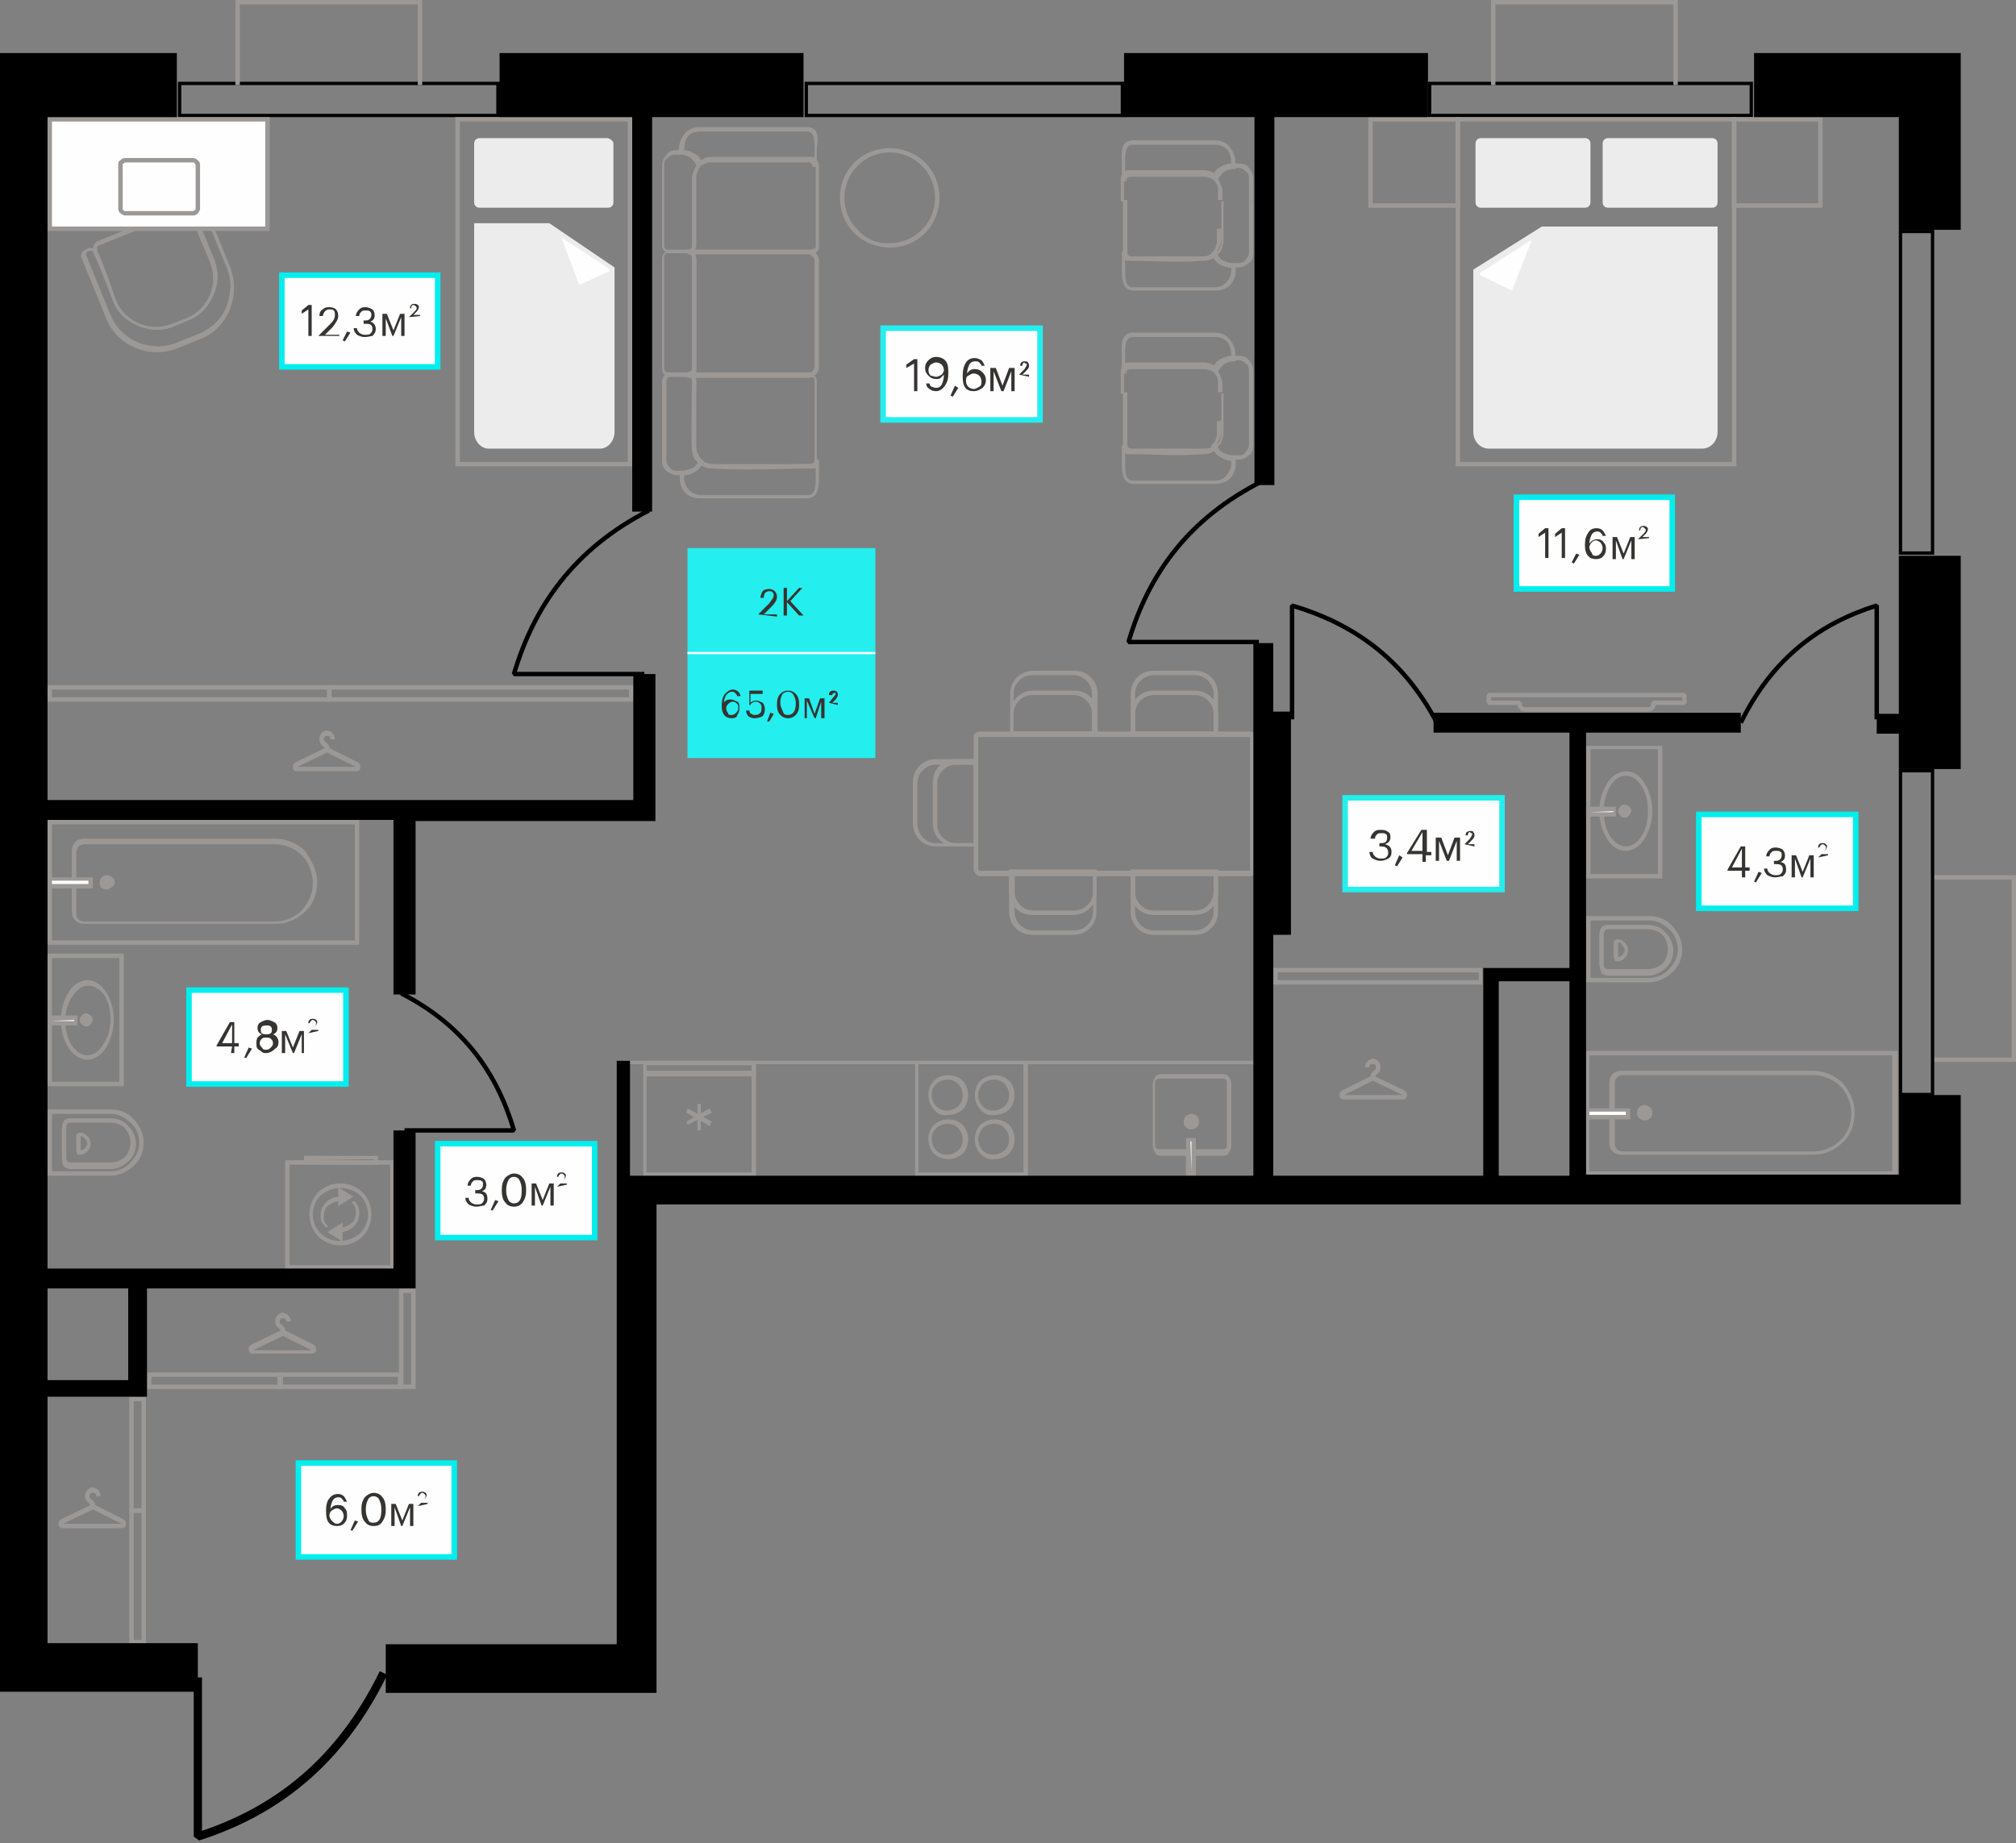 <?xml version="1.0" encoding="utf-8"?><!--Generator: Adobe Illustrator 26.1.0, SVG Export Plug-In . SVG Version: 6.00 Build 0)--><svg version="1.1" id="Слой_1" xmlns:xodm="http://www.corel.com/coreldraw/odm/2003" xmlns="http://www.w3.org/2000/svg" xmlns:xlink="http://www.w3.org/1999/xlink" x="0px" y="0px" viewBox="0 0 182.4 166.8" style="enable-background:new 0 0 182.4 166.8;" xml:space="preserve"><rect x="0" y="0" width="182.4" height="166.8" fill="#808080" stroke="none"/><style type="text/css">.st0{fill:#363431;}
	.st1{fill:#9C9896;}
	.st2{fill-rule:evenodd;clip-rule:evenodd;fill:#FEFEFE;}
	.st3{fill:#9C9896;stroke:#9C9896;stroke-width:0.4;stroke-miterlimit:10;}
	.st4{fill-rule:evenodd;clip-rule:evenodd;fill:#ECECEC;}
	.st5{fill:none;stroke:#9C9896;stroke-width:0.4;stroke-miterlimit:1.014;}
	.st6{fill:none;stroke:#000000;stroke-width:0.75;stroke-miterlimit:1.014;}
	.st7{fill:none;stroke:#000000;stroke-width:0.4;stroke-miterlimit:1.014;}
	.st8{fill-rule:evenodd;clip-rule:evenodd;}
	.st9{fill:#FEFEFE;stroke:#00EEEE;stroke-width:0.5;stroke-miterlimit:10;}
	.st10{fill:#24EEEE;}
	.st11{enable-background:new    ;}
	.st12{fill:#FEFEFE;}
	.st13{fill:#FEFEFE;stroke:#24EEEE;stroke-width:0.5;stroke-miterlimit:10;}</style><g id="Слой_x0020_1"><path d="M16.4,10.3h28.5V7.7H16.4V10.3z M16.1,7.4h29.2v3.2H16.1V7.4z"/><path d="M73.1,10.3h28.3V7.7H73.1V10.3z M72.8,7.4h29v3.2h-29V7.4z"/><path d="M129.5,10.3h28.8V7.7h-28.8V10.3z M129.2,7.4h29.4v3.2h-29.4V7.4z"/><path d="M172.1,21.1v28.8h2.6V21.1H172.1z M175,20.8v29.4h-3.2V20.8H175z"/><path class="st0" d="M36.9,29.3l0.5-0.5c0.1-0.1,0.2-0.2,0.2-0.3c0-0.1,0-0.1-0.1-0.2c0,0-0.1-0.1-0.2-0.1c-0.1,0-0.2,0.1-0.2,0.3
		H37c0-0.1,0-0.2,0.1-0.3c0.1-0.1,0.2-0.1,0.3-0.1s0.2,0,0.3,0.1s0.1,0.1,0.1,0.2s-0.1,0.3-0.2,0.4l-0.3,0.3h0.6v0.1L36.9,29.3
		L36.9,29.3z"/><path class="st1" d="M4.3,85.3V74.2c9.4,0,18.8,0,28.2,0v11.3H4.3V85.3z M4.7,74.6v10.5h27.4V74.6H4.7z"/><path class="st1" d="M28.7,79.8L28.7,79.8c0,1.1-0.4,2.1-1.1,2.7c-0.7,0.7-1.6,1.1-2.7,1.1H7.6c-0.3,0-0.6-0.1-0.8-0.3
		c-0.2-0.2-0.3-0.5-0.3-0.8V77c0-0.3,0.1-0.6,0.3-0.8C7,76,7.3,75.9,7.6,75.9h17.3c1,0,2,0.4,2.7,1.1C28.2,77.9,28.7,78.8,28.7,79.8
		z M28.3,79.9L28.3,79.9c0-1-0.4-1.9-1-2.5s-1.5-1-2.4-1H7.6c-0.2,0-0.4,0.1-0.5,0.2C7,76.8,6.9,77,6.9,77.2v5.5
		c0,0.2,0.1,0.4,0.2,0.5s0.3,0.2,0.5,0.2h17.3c0.9,0,1.8-0.4,2.4-1C27.9,81.7,28.3,80.9,28.3,79.9L28.3,79.9z"/><polygon class="st2" points="4.5,79.5 8.2,79.5 8.2,80.2 4.5,80.2 	"/><path class="st1" d="M4.5,79.4h3.9v1h-4v-1H4.5L4.5,79.4z M8,79.7H4.7V80H8V79.7z"/><path class="st1" d="M9.7,80.4c0.3,0,0.5-0.2,0.5-0.5s-0.2-0.5-0.5-0.5s-0.5,0.2-0.5,0.5C9.2,80.1,9.4,80.4,9.7,80.4z"/><path class="st1" d="M9.7,80.2c0.1,0,0.2,0,0.2-0.1S10,80,10,79.9s0-0.2-0.1-0.2c-0.1-0.1-0.1-0.1-0.2-0.1c-0.1,0-0.2,0-0.2,0.1
		c-0.1,0.1-0.1,0.1-0.1,0.2s0,0.2,0.1,0.2C9.5,80.1,9.6,80.2,9.7,80.2L9.7,80.2z M10.1,80.3c-0.1,0.1-0.3,0.2-0.5,0.2
		s-0.3-0.1-0.5-0.2c0-0.1-0.1-0.2-0.1-0.4s0.1-0.4,0.2-0.5c0.1-0.1,0.3-0.2,0.5-0.2s0.3,0.1,0.5,0.2c0.1,0.1,0.2,0.3,0.2,0.5
		C10.3,80.1,10.3,80.2,10.1,80.3L10.1,80.3z"/><path class="st1" d="M4.7,97.9h6.1V86.7H4.7V97.9z M11,98.3H4.3v-12h6.9v12C11.2,98.3,11,98.3,11,98.3z"/><path class="st1" d="M5.9,92.3c0,0.9,0.2,1.7,0.6,2.3c0.4,0.6,0.9,0.9,1.4,0.9s1-0.3,1.4-0.9C9.7,94,10,93.2,10,92.3
		c0-0.9-0.2-1.7-0.6-2.3C9,89.5,8.5,89.2,8,89.2s-1,0.3-1.4,0.9C6.2,90.6,5.9,91.5,5.9,92.3z M6.2,94.8c-0.4-0.6-0.7-1.5-0.7-2.5
		s0.3-1.8,0.7-2.5c0.4-0.7,1.1-1.1,1.7-1.1s1.3,0.4,1.7,1.1c0.4,0.6,0.7,1.5,0.7,2.5s-0.3,1.8-0.7,2.5s-1.1,1.1-1.7,1.1
		S6.6,95.5,6.2,94.8z"/><polygon class="st2" points="4.5,92.6 6.8,92.6 6.8,92.1 4.5,92.1 	"/><path class="st1" d="M4.7,92.4h2v-0.1L4.7,92.4C4.7,92.3,4.7,92.4,4.7,92.4z M6.8,92.8H4.3v-0.9H7v0.9H6.8z"/><path class="st1" d="M7.8,92.7c0.2,0,0.3-0.1,0.3-0.3C8.1,92.2,8,92,7.8,92s-0.3,0.1-0.3,0.3C7.5,92.5,7.6,92.7,7.8,92.7z
		 M7.8,92.4L7.8,92.4C7.7,92.3,7.8,92.3,7.8,92.4C7.9,92.3,7.9,92.3,7.8,92.4C7.9,92.4,7.9,92.4,7.8,92.4z"/><g><path class="st1" d="M8.2,92.7c-0.1,0.1-0.2,0.2-0.4,0.2c-0.1,0-0.3-0.1-0.4-0.2s-0.2-0.2-0.2-0.4c0-0.1,0.1-0.3,0.2-0.4
			s0.2-0.2,0.4-0.2c0.1,0,0.3,0.1,0.4,0.2s0.2,0.2,0.2,0.4C8.3,92.5,8.3,92.6,8.2,92.7L8.2,92.7z M7.7,92.4L7.7,92.4L7.7,92.4z
			 M7.7,92.4L7.7,92.4L7.7,92.4L7.7,92.4z M7.8,92.4L7.8,92.4L7.8,92.4C7.7,92.4,7.7,92.4,7.8,92.4L7.8,92.4L7.8,92.4z M7.8,92.3
			L7.8,92.3C7.7,92.2,7.7,92.3,7.8,92.3L7.8,92.3z M7.8,92.3L7.8,92.3L7.8,92.3z M7.8,92.3L7.8,92.3C7.9,92.2,7.8,92.2,7.8,92.3
			L7.8,92.3z M7.8,92.3L7.8,92.3C7.8,92.4,7.9,92.4,7.8,92.3L7.8,92.3L7.8,92.3L7.8,92.3L7.8,92.3L7.8,92.3L7.8,92.3L7.8,92.3
			L7.8,92.3z M7.8,92.3L7.8,92.3C7.9,92.3,7.9,92.3,7.8,92.3L7.8,92.3L7.8,92.3z M7.9,92.3L7.9,92.3L7.9,92.3z M7.8,92.3L7.8,92.3
			L7.8,92.3z M7.9,92.4L7.9,92.4L7.9,92.4L7.9,92.4L7.9,92.4L7.9,92.4z M7.7,92.4C7.8,92.4,7.8,92.4,7.7,92.4L7.7,92.4z M7.8,92.3
			L7.8,92.3C7.8,92.2,7.8,92.2,7.8,92.3L7.8,92.3z"/></g><path class="st1" d="M4.3,106.2v-5.8H10c0.8,0,1.6,0.3,2.1,0.9c0.5,0.5,0.9,1.3,0.9,2.1c0,0.8-0.3,1.6-0.9,2.1
		c-0.5,0.5-1.3,0.9-2.1,0.9H4.3V106.2L4.3,106.2z M4.7,100.8v5.2H10c0.7,0,1.4-0.3,1.8-0.8c0.5-0.5,0.8-1.1,0.8-1.8
		c0-0.7-0.3-1.4-0.8-1.8c-0.5-0.5-1.1-0.8-1.8-0.8L4.7,100.8L4.7,100.8z"/><path class="st1" d="M5.6,104.8V102c0-0.2,0.1-0.4,0.2-0.6c0.1-0.1,0.4-0.2,0.6-0.2H10c0.6,0,1.2,0.2,1.6,0.7
		c0.4,0.4,0.7,1,0.7,1.6s-0.2,1.2-0.7,1.6c-0.4,0.4-1,0.7-1.6,0.7H6.4c-0.2,0-0.4-0.1-0.6-0.2C5.6,105.3,5.6,105.1,5.6,104.8
		L5.6,104.8z M6,102v2.8c0,0.1,0,0.2,0.1,0.3c0.1,0.1,0.2,0.1,0.3,0.1H10c0.5,0,1-0.2,1.3-0.5s0.5-0.8,0.5-1.3s-0.2-1-0.5-1.3
		s-0.8-0.5-1.3-0.5H6.4c-0.1,0-0.2,0-0.3,0.1C6,101.8,6,101.9,6,102z"/><path class="st1" d="M6.9,104.1v-1.3c0-0.1,0-0.2,0.1-0.2c0.1-0.1,0.2-0.1,0.2-0.1l0,0c0.3,0,0.5,0.1,0.7,0.3
		c0.2,0.2,0.3,0.4,0.3,0.7l0,0c0,0.3-0.1,0.5-0.3,0.7s-0.4,0.3-0.7,0.3l0,0c-0.1,0-0.2,0-0.2-0.1C6.9,104.3,6.9,104.2,6.9,104.1
		L6.9,104.1z M7.3,102.8v1.3c0.2,0,0.3-0.1,0.4-0.2s0.2-0.3,0.2-0.4l0,0c0-0.2-0.1-0.3-0.2-0.4C7.6,102.9,7.4,102.8,7.3,102.8
		L7.3,102.8z"/><path class="st1" d="M26.2,114.5h9.1v-9.1h-9.1C26.2,105.4,26.2,114.5,26.2,114.5z M35.4,114.8h-9.6V105h9.8c0,3.3,0,6.5,0,9.8
		H35.4z"/><path class="st1" d="M30.8,112.3c0.7,0,1.3-0.3,1.8-0.7c0.4-0.4,0.7-1,0.7-1.7s-0.3-1.3-0.7-1.7c-0.4-0.4-1.1-0.7-1.8-0.7
		c-0.7,0-1.3,0.3-1.8,0.7c-0.4,0.4-0.7,1-0.7,1.7s0.3,1.3,0.7,1.7C29.5,112.1,30.1,112.3,30.8,112.3L30.8,112.3z M32.8,111.9
		c-0.5,0.5-1.2,0.8-2,0.8s-1.5-0.3-2-0.8s-0.8-1.2-0.8-2s0.3-1.5,0.8-2s1.2-0.8,2-0.8s1.5,0.3,2,0.8s0.8,1.2,0.8,2
		C33.6,110.7,33.3,111.4,32.8,111.9L32.8,111.9z"/><path class="st1" d="M29.5,111.1c-0.1-0.2-0.3-0.3-0.4-0.5S29,110.2,29,110c0-0.5,0.2-0.9,0.5-1.2c0.3-0.3,0.8-0.5,1.2-0.5v0.4
		c-0.4,0-0.7,0.2-1,0.4c-0.3,0.2-0.4,0.6-0.4,1c0,0.2,0,0.3,0.1,0.5s0.2,0.3,0.3,0.4L29.5,111.1L29.5,111.1z M32.1,108.7
		c0.1,0.2,0.3,0.3,0.3,0.5c0.1,0.2,0.1,0.4,0.1,0.6c0,0.5-0.2,0.9-0.5,1.2c-0.3,0.3-0.8,0.5-1.2,0.5v-0.4c0.4,0,0.7-0.2,1-0.4
		c0.3-0.2,0.4-0.6,0.4-1c0-0.2,0-0.3-0.1-0.5c-0.1-0.2-0.2-0.3-0.3-0.4L32.1,108.7L32.1,108.7z"/><path class="st1" d="M27.8,105h6v-0.1L27.8,105L27.8,105z M34,105.4h-6.5v-0.8h6.7v0.8H34z"/><polygon class="st3" points="30.8,107.8 30.8,108.8 31.6,108.3 	"/><polygon class="st3" points="30.8,111 30,111.5 30.8,112 	"/><path class="st1" d="M143.5,106.2V95.1c9.4,0,18.8,0,28.2,0v11.3h-28.2V106.2L143.5,106.2z M143.8,95.5V106h27.4V95.5H143.8z"/><path class="st1" d="M167.8,100.7L167.8,100.7c0,1.1-0.4,2.1-1.1,2.7c-0.7,0.7-1.6,1.1-2.7,1.1h-17.3c-0.3,0-0.6-0.1-0.8-0.3
		c-0.2-0.2-0.3-0.5-0.3-0.8V98c0-0.3,0.1-0.6,0.3-0.8c0.2-0.2,0.5-0.3,0.8-0.3H164c1,0,2,0.4,2.7,1.1
		C167.4,98.8,167.8,99.7,167.8,100.7L167.8,100.7z M167.5,100.8L167.5,100.8c0-1-0.4-1.9-1-2.5s-1.5-1-2.4-1h-17.3
		c-0.2,0-0.4,0.1-0.5,0.2s-0.2,0.3-0.2,0.5v5.5c0,0.2,0.1,0.4,0.2,0.5c0.1,0.1,0.3,0.2,0.5,0.2h17.3c0.9,0,1.8-0.4,2.4-1
		C167.1,102.6,167.5,101.8,167.5,100.8L167.5,100.8z"/><polygon class="st2" points="143.6,100.4 147.3,100.4 147.3,101.1 143.6,101.1 	"/><path class="st1" d="M143.6,100.3h3.9v1h-4v-1H143.6L143.6,100.3z M147.1,100.6h-3.3v0.3h3.3V100.6z"/><path class="st1" d="M148.8,101.3c0.3,0,0.5-0.2,0.5-0.5s-0.2-0.5-0.5-0.5s-0.5,0.2-0.5,0.5C148.3,101,148.6,101.3,148.8,101.3z"/><path class="st1" d="M148.8,101.1c0.1,0,0.2,0,0.2-0.1c0.1-0.1,0.1-0.1,0.1-0.2s0-0.2-0.1-0.2c-0.1-0.1-0.1-0.1-0.2-0.1
		s-0.2,0-0.2,0.1s-0.1,0.1-0.1,0.2s0,0.2,0.1,0.2C148.7,101,148.7,101.1,148.8,101.1L148.8,101.1z M149.3,101.2
		c-0.1,0.1-0.3,0.2-0.5,0.2s-0.3-0.1-0.5-0.2c-0.1-0.1-0.2-0.3-0.2-0.5s0.1-0.4,0.2-0.5c0.1-0.1,0.3-0.2,0.5-0.2s0.3,0.1,0.5,0.2
		c0.1,0.1,0.2,0.3,0.2,0.5C149.5,101,149.4,101.1,149.3,101.2L149.3,101.2z"/><path class="st1" d="M143.5,88.7v-5.8h5.7c0.8,0,1.6,0.3,2.1,0.9c0.5,0.5,0.9,1.3,0.9,2.1c0,0.8-0.3,1.6-0.9,2.1
		c-0.5,0.5-1.3,0.9-2.1,0.9h-5.7V88.7L143.5,88.7z M143.9,83.3v5.2h5.3c0.7,0,1.4-0.3,1.8-0.8c0.5-0.5,0.8-1.1,0.8-1.8
		c0-0.7-0.3-1.4-0.8-1.8c-0.5-0.5-1.1-0.8-1.8-0.8C149.2,83.3,143.9,83.3,143.9,83.3z"/><path class="st1" d="M144.7,87.3v-2.8c0-0.2,0.1-0.4,0.2-0.6c0.1-0.1,0.4-0.2,0.6-0.2h3.6c0.6,0,1.2,0.2,1.6,0.7
		c0.4,0.4,0.7,1,0.7,1.6s-0.2,1.2-0.7,1.6c-0.4,0.4-1,0.7-1.6,0.7h-3.6c-0.2,0-0.4-0.1-0.6-0.2C144.8,87.7,144.7,87.5,144.7,87.3
		L144.7,87.3z M145.1,84.5v2.8c0,0.1,0,0.2,0.1,0.3c0.1,0.1,0.2,0.1,0.3,0.1h3.6c0.5,0,1-0.2,1.3-0.5s0.5-0.8,0.5-1.3
		s-0.2-1-0.5-1.3s-0.8-0.5-1.3-0.5h-3.6c-0.1,0-0.2,0-0.3,0.1C145.2,84.3,145.1,84.4,145.1,84.5z"/><path class="st1" d="M146,86.6v-1.3c0-0.1,0-0.2,0.1-0.2c0.1-0.1,0.2-0.1,0.2-0.1l0,0c0.3,0,0.5,0.1,0.7,0.3
		c0.2,0.2,0.3,0.4,0.3,0.7l0,0c0,0.3-0.1,0.5-0.3,0.7s-0.4,0.3-0.7,0.3l0,0c-0.1,0-0.2,0-0.2-0.1S146,86.7,146,86.6L146,86.6z
		 M146.4,85.3v1.3c0.2,0,0.3-0.1,0.4-0.2c0.1-0.1,0.2-0.3,0.2-0.4l0,0c0-0.2-0.1-0.3-0.2-0.4C146.7,85.3,146.6,85.3,146.4,85.3
		L146.4,85.3z"/><path class="st1" d="M143.9,79.1h6.1V67.8h-6.1V79.1z M150.2,79.5h-6.7v-12h6.9v12H150.2z"/><path class="st1" d="M145.1,73.4c0,0.9,0.2,1.7,0.6,2.3c0.4,0.6,0.9,0.9,1.4,0.9s1-0.3,1.4-0.9s0.6-1.4,0.6-2.3s-0.2-1.7-0.6-2.3
		c-0.4-0.6-0.9-0.9-1.4-0.9s-1,0.3-1.4,0.9C145.3,71.8,145.1,72.6,145.1,73.4z M145.4,75.9c-0.4-0.6-0.7-1.5-0.7-2.5
		s0.3-1.8,0.7-2.5s1.1-1.1,1.7-1.1c0.7,0,1.3,0.4,1.7,1.1c0.4,0.6,0.7,1.5,0.7,2.5s-0.3,1.8-0.7,2.5s-1.1,1.1-1.7,1.1
		C146.4,77,145.8,76.6,145.4,75.9z"/><polygon class="st2" points="143.7,73.7 146,73.7 146,73.2 143.7,73.2 	"/><path class="st1" d="M143.9,73.5h2v-0.1L143.9,73.5L143.9,73.5z M146,73.9h-2.6V73h2.8v0.9H146z"/><path class="st1" d="M147,73.8c0.2,0,0.3-0.1,0.3-0.3c0-0.2-0.1-0.3-0.3-0.3s-0.3,0.1-0.3,0.3C146.7,73.6,146.8,73.8,147,73.8z
		 M147,73.5C147,73.5,146.9,73.5,147,73.5C146.9,73.4,147,73.4,147,73.5C147,73.4,147.1,73.4,147,73.5C147.1,73.5,147,73.5,147,73.5
		z"/><g><path class="st1" d="M147.4,73.8c-0.1,0.1-0.2,0.2-0.4,0.2s-0.3-0.1-0.4-0.2c-0.1-0.1-0.2-0.2-0.2-0.4c0-0.1,0.1-0.3,0.2-0.4
			s0.2-0.2,0.4-0.2c0.1,0,0.3,0.1,0.4,0.2c0.1,0.1,0.2,0.2,0.2,0.4C147.5,73.6,147.5,73.7,147.4,73.8L147.4,73.8z M146.9,73.5
			L146.9,73.5L146.9,73.5z M146.9,73.5L146.9,73.5L146.9,73.5L146.9,73.5L146.9,73.5z M146.9,73.5L146.9,73.5L146.9,73.5L146.9,73.5
			L146.9,73.5L146.9,73.5z M147,73.4L147,73.4c-0.1-0.1-0.1,0-0.1,0H147z M147,73.4L147,73.4L147,73.4z M147,73.4L147,73.4
			C147.1,73.3,147,73.3,147,73.4L147,73.4z M147,73.4L147,73.4C147,73.6,147.1,73.5,147,73.4L147,73.4L147,73.4L147,73.4L147,73.4
			L147,73.4L147,73.4L147,73.4L147,73.4z M147,73.4h0.1C147.1,73.4,147.1,73.4,147,73.4L147,73.4L147,73.4z M147.1,73.4L147.1,73.4
			L147.1,73.4z M147,73.4L147,73.4L147,73.4z M147.1,73.5L147.1,73.5L147.1,73.5L147.1,73.5L147.1,73.5L147.1,73.5L147.1,73.5z
			 M146.9,73.5C146.9,73.5,147,73.6,146.9,73.5L146.9,73.5z M147,73.4L147,73.4C147,73.3,146.9,73.4,147,73.4L147,73.4z"/></g><path class="st1" d="M83.1,106.1h9.5v-9.8h-9.5V106.1z M92.8,106.5h-10V96H93v10.6L92.8,106.5L92.8,106.5z"/><path class="st1" d="M84.3,99.1c0,0.4,0.2,0.8,0.4,1c0.3,0.3,0.6,0.4,1,0.4s0.8-0.2,1-0.4c0.3-0.3,0.4-0.6,0.4-1s-0.2-0.8-0.4-1
		c-0.3-0.3-0.6-0.4-1-0.4s-0.8,0.2-1,0.4C84.4,98.4,84.3,98.7,84.3,99.1L84.3,99.1z M84.5,100.4c-0.3-0.3-0.5-0.8-0.5-1.3
		s0.2-1,0.5-1.3s0.8-0.5,1.3-0.5s1,0.2,1.3,0.5s0.5,0.8,0.5,1.3s-0.2,1-0.5,1.3s-0.8,0.5-1.3,0.5C85.2,101,84.8,100.8,84.5,100.4
		L84.5,100.4z"/><path class="st1" d="M88.5,99.1c0,0.4,0.2,0.8,0.4,1c0.3,0.3,0.6,0.4,1,0.4s0.8-0.2,1-0.4c0.3-0.3,0.4-0.6,0.4-1s-0.2-0.8-0.4-1
		c-0.3-0.3-0.6-0.4-1-0.4s-0.8,0.2-1,0.4C88.7,98.4,88.5,98.7,88.5,99.1L88.5,99.1z M88.7,100.4c-0.3-0.3-0.5-0.8-0.5-1.3
		s0.2-1,0.5-1.3s0.8-0.5,1.3-0.5s1,0.2,1.3,0.5s0.5,0.8,0.5,1.3s-0.2,1-0.5,1.3s-0.8,0.5-1.3,0.5C89.5,101,89,100.8,88.7,100.4
		L88.7,100.4z"/><path class="st1" d="M84.3,103.1c0,0.4,0.2,0.8,0.4,1c0.3,0.3,0.6,0.4,1,0.4s0.8-0.2,1-0.4c0.3-0.3,0.4-0.6,0.4-1s-0.2-0.8-0.4-1
		c-0.3-0.3-0.6-0.4-1-0.4s-0.8,0.2-1,0.4C84.4,102.4,84.3,102.7,84.3,103.1L84.3,103.1z M84.5,104.4c-0.3-0.3-0.5-0.8-0.5-1.3
		s0.2-1,0.5-1.3s0.8-0.5,1.3-0.5s1,0.2,1.3,0.5s0.5,0.8,0.5,1.3s-0.2,1-0.5,1.3s-0.8,0.5-1.3,0.5S84.8,104.7,84.5,104.4L84.5,104.4z
		"/><path class="st1" d="M88.5,103.1c0,0.4,0.2,0.8,0.4,1c0.3,0.3,0.6,0.4,1,0.4s0.8-0.2,1-0.4c0.3-0.3,0.4-0.6,0.4-1s-0.2-0.8-0.4-1
		c-0.3-0.3-0.6-0.4-1-0.4s-0.8,0.2-1,0.4C88.7,102.4,88.5,102.7,88.5,103.1L88.5,103.1z M88.7,104.4c-0.3-0.3-0.5-0.8-0.5-1.3
		s0.2-1,0.5-1.3s0.8-0.5,1.3-0.5s1,0.2,1.3,0.5s0.5,0.8,0.5,1.3s-0.2,1-0.5,1.3s-0.8,0.5-1.3,0.5C89.5,105,89,104.7,88.7,104.4
		L88.7,104.4z"/><path class="st1" d="M58.5,97.4v8.7H68v-8.7H58.5z M58.2,106.3V97h10.2v9.5H58.2V106.3z"/><path class="st1" d="M58.5,96.9H68v-0.5h-9.5V96.9z M68.2,97.3h-10V96h10.2v1.3H68.2z"/><polygon class="st1" points="64.4,100.7 62.2,101.8 62.1,101.5 64.2,100.3 	"/><polygon class="st1" points="64.2,101.9 62.1,100.7 62.2,100.3 64.4,101.5 	"/><polygon class="st1" points="63.4,99.9 63.4,102.3 63.1,102.3 63.1,99.9 	"/><path class="st1" d="M111.4,98.1v5.6c0,0.2-0.1,0.4-0.2,0.6s-0.3,0.3-0.5,0.3H105c-0.2,0-0.4-0.1-0.5-0.3c-0.1-0.2-0.2-0.4-0.2-0.6
		v-5.6c0-0.2,0.1-0.4,0.2-0.6s0.3-0.3,0.5-0.3h5.7c0.2,0,0.4,0.1,0.5,0.3C111.3,97.6,111.4,97.9,111.4,98.1z M111,103.6V98
		c0-0.1,0-0.3-0.1-0.3c-0.1-0.1-0.2-0.1-0.3-0.1h-5.7c-0.1,0-0.2,0.1-0.3,0.1c-0.1,0.1-0.1,0.2-0.1,0.3v5.6c0,0.1,0,0.3,0.1,0.3
		c0.1,0.1,0.2,0.1,0.3,0.1h5.7c0.1,0,0.2,0,0.3-0.1C111,103.9,111,103.8,111,103.6L111,103.6z"/><path class="st1" d="M108.3,101.6c0-0.3-0.3-0.6-0.6-0.6c-0.3,0-0.6,0.3-0.6,0.6c0,0.3,0.3,0.6,0.6,0.6
		C108.1,102.1,108.3,101.9,108.3,101.6z"/><path class="st1" d="M108.2,101.6c0-0.1,0-0.2-0.1-0.3c-0.1-0.1-0.2-0.1-0.3-0.1c-0.1,0-0.2,0-0.3,0.1c-0.1,0.1-0.1,0.2-0.1,0.3
		c0,0.1,0,0.2,0.1,0.3c0.1,0.1,0.2,0.1,0.3,0.1c0.1,0,0.2,0,0.3-0.1C108.1,101.8,108.2,101.7,108.2,101.6z M108.3,101
		c0.1,0.1,0.2,0.3,0.2,0.5s-0.1,0.4-0.2,0.5s-0.3,0.2-0.5,0.2s-0.4-0.1-0.5-0.2s-0.2-0.3-0.2-0.5s0.1-0.4,0.2-0.5s0.3-0.2,0.5-0.2
		S108.2,100.9,108.3,101L108.3,101z"/><polygon class="st2" points="108,103.2 108,106.2 107.5,106.2 107.5,103.2 	"/><path class="st1" d="M108.2,103.2v3.2h-0.9V103h0.9V103.2L108.2,103.2z M107.8,106v-2.7h-0.1L107.8,106L107.8,106z"/><polygon class="st1" points="113.5,96.3 56.5,96.3 56.5,96 113.5,96 	"/><path class="st1" d="M12.1,136.5v-9.7h0.7v9.7H12.1z M11.7,126.6v10.3h1.5v-10.5h-1.5V126.6z"/><path class="st1" d="M9.1,135.4c0-0.3-0.2-0.6-0.4-0.7c-0.1,0-0.2-0.1-0.3-0.1s-0.2,0-0.3,0.1c-0.2,0.1-0.4,0.3-0.4,0.7
		s0.2,0.5,0.3,0.6c0.1,0.1,0.1,0.1,0.2,0.2l-2.7,1.3c-0.1,0.1-0.2,0.2-0.2,0.3s0,0.2,0,0.2c0,0.1,0.1,0.2,0.1,0.2
		c0.1,0.1,0.2,0.1,0.3,0.1H11c0.1,0,0.3-0.1,0.3-0.1c0.1-0.1,0.1-0.1,0.1-0.2c0-0.1,0-0.2,0-0.2c0-0.1-0.1-0.2-0.2-0.3l-2.6-1.3
		c0-0.3-0.2-0.4-0.3-0.5s-0.2-0.1-0.2-0.3s0.1-0.3,0.2-0.3h0.1h0.1c0.1,0,0.2,0.1,0.2,0.3H9.1L9.1,135.4z M5.7,137.9l2.7-1.3
		l2.6,1.3l0,0l0,0l0,0l0,0H5.7C5.7,138,5.7,138,5.7,137.9C5.7,138,5.7,138,5.7,137.9L5.7,137.9L5.7,137.9L5.7,137.9z"/><path class="st1" d="M12.1,136.9v11.5h0.7v-11.5H12.1z M11.7,148.6v-12.1h1.5v12.3h-1.5V148.6z"/><path class="st1" d="M115.6,88.7h18.2V88h-18.2C115.6,88,115.6,88.7,115.6,88.7z M134,89.1h-18.9v-1.5h19v1.5H134L134,89.1z"/><path class="st1" d="M123.5,96.6c0-0.3,0.2-0.6,0.4-0.7c0.1,0,0.2-0.1,0.3-0.1c0.1,0,0.2,0,0.3,0.1c0.2,0.1,0.4,0.3,0.4,0.7
		c0,0.4-0.2,0.5-0.3,0.6c-0.1,0.1-0.1,0.1-0.2,0.2l2.7,1.3c0.1,0.1,0.2,0.2,0.2,0.3c0,0.1,0,0.2,0,0.2c0,0.1-0.1,0.2-0.1,0.2
		c-0.1,0.1-0.2,0.1-0.3,0.1h-5.3c-0.1,0-0.3-0.1-0.3-0.1c-0.1-0.1-0.1-0.1-0.1-0.2s0-0.2,0-0.2c0-0.1,0.1-0.2,0.2-0.3l2.6-1.3
		c0-0.3,0.2-0.4,0.3-0.5c0.1-0.1,0.2-0.1,0.2-0.3c0-0.2-0.1-0.3-0.2-0.3h-0.1h-0.1c-0.1,0-0.2,0.1-0.2,0.3L123.5,96.6L123.5,96.6z
		 M126.9,99.1l-2.7-1.3l-2.6,1.3l0,0l0,0l0,0l0,0H126.9C126.9,99.2,126.9,99.2,126.9,99.1C126.9,99.2,126.9,99.2,126.9,99.1
		L126.9,99.1L126.9,99.1L126.9,99.1z"/><path class="st1" d="M61.5,42.8v0.5c0,0.5,0.2,1,0.5,1.3s0.8,0.5,1.3,0.5H73c0.9,0,1.1-0.8,1.1-1.8c0-0.2,0-0.5,0-0.8s0-0.6,0-0.9
		h-0.4c0,0.1,0,0.2-0.1,0.3S73.4,42,73.4,42c-2.6,0-6.5,0.2-9,0c-0.5,0-0.9-0.4-0.9-0.4l-0.2-0.2l-0.1,0.3c-0.1,0.3-0.3,0.5-0.5,0.7
		s-0.5,0.3-0.9,0.3h-0.2L61.5,42.8L61.5,42.8z M61.9,43.3V43c0.3,0,0.6-0.1,0.9-0.3c0.2-0.2,0.4-0.4,0.6-0.6c0.2,0.1,0.5,0.3,1,0.3
		c2.8,0.2,6.3,0,9.2,0l0,0c0.1,0,0.1,0,0.2-0.1v0.3c0,0.3,0,0.5,0,0.8c0,0.8-0.1,1.4-0.7,1.4h-9.7c-0.4,0-0.8-0.2-1-0.4
		C62.1,44.1,61.9,43.7,61.9,43.3L61.9,43.3z"/><path class="st1" d="M73,11.5h-9.7c-0.7,0-1.2,0.3-1.5,0.8c-0.3,0.4-0.4,1-0.4,1.6V14h0.2c0.3,0,0.6,0.1,0.9,0.3
		c0.2,0.2,0.4,0.4,0.5,0.7l0.1,0.3l0.2-0.2c0.2-0.2,0.3-0.3,0.5-0.3c0.2-0.1,0.3-0.1,0.5-0.1h8.8c0.1,0,0.2,0,0.3,0.1
		c0.1,0.1,0.1,0.2,0.1,0.3h0.4c0-0.3,0-0.6,0-0.9c0-0.3,0-0.6,0-0.8C74.1,12.3,74,11.5,73,11.5L73,11.5z M63.4,11.9H73
		c0.6,0,0.7,0.6,0.7,1.4c0,0.3,0,0.5,0,0.8v0.2c-0.1-0.1-0.2-0.1-0.4-0.1h-8.8c-0.2,0-0.4,0-0.7,0.1c-0.1,0.1-0.3,0.1-0.4,0.2
		c-0.1-0.3-0.3-0.5-0.6-0.6c-0.3-0.2-0.6-0.3-0.9-0.3c0-0.4,0.1-0.9,0.3-1.2C62.4,12.1,62.8,11.9,63.4,11.9L63.4,11.9z"/><path class="st1" d="M62.2,33.7h-1.7c-0.1,0-0.2,0-0.3-0.1s-0.1-0.2-0.1-0.3v-10c0-0.1,0-0.2,0.1-0.3c0.1-0.1,0.2-0.1,0.3-0.1h1.7
		c0.1,0,0.2,0,0.3,0.1s0.1,0.2,0.1,0.3v10c0,0.1,0,0.2-0.1,0.3C62.4,33.6,62.3,33.7,62.2,33.7z M60.6,34.1h1.7
		c0.2,0,0.4-0.1,0.5-0.2c0.1-0.1,0.2-0.3,0.2-0.5v-10c0-0.2-0.1-0.4-0.2-0.5c-0.1-0.1-0.3-0.2-0.5-0.2h-1.7c-0.2,0-0.4,0.1-0.5,0.2
		s-0.2,0.3-0.2,0.5v10c0,0.2,0.1,0.4,0.2,0.5C60.2,34,60.4,34.1,60.6,34.1z"/><path class="st1" d="M73.1,22.6H62.2V23c0.1,0,0.2,0,0.3,0.1s0.1,0.2,0.1,0.3v10c0,0.1,0,0.2-0.1,0.3s-0.2,0.1-0.3,0.1v0.4h10.9
		c0.3,0,0.5-0.1,0.7-0.3s0.3-0.4,0.3-0.7v-9.6c0-0.3-0.1-0.5-0.3-0.7C73.6,22.7,73.4,22.6,73.1,22.6L73.1,22.6z M62.9,23h10.2
		c0.2,0,0.3,0.1,0.4,0.2s0.2,0.2,0.2,0.4v9.6c0,0.2-0.1,0.3-0.2,0.4c-0.1,0.1-0.2,0.2-0.4,0.2H62.9c0.1-0.1,0.1-0.2,0.1-0.4v-10
		C63,23.2,62.9,23.1,62.9,23L62.9,23z"/><path class="st1" d="M73.3,22.6H62.9c0,0.1-0.1,0.1-0.1,0.2c-0.1,0.1-0.3,0.2-0.5,0.2h11.1c0.2,0,0.4-0.1,0.5-0.2s0.2-0.3,0.2-0.5
		V15c0-0.2-0.1-0.4-0.2-0.5s-0.3-0.2-0.5-0.2h-8.8c-0.2,0-0.5,0-0.7,0.1c-0.1,0.1-0.3,0.1-0.4,0.2c0,0.1,0.1,0.2,0.1,0.3V15l-0.1,0
		c0.1-0.1,0.3-0.2,0.5-0.3c0.2-0.1,0.4-0.1,0.6-0.1h8.8c0.1,0,0.2,0,0.3,0.1c0.1,0.1,0.1,0.2,0.1,0.3v7.2c0,0.1,0,0.2-0.1,0.3
		C73.5,22.5,73.4,22.6,73.3,22.6z M63,15.9c0.1-0.4,0.3-0.7,0.5-0.9c-0.1,0.1-0.3,0.3-0.3,0.5C63,15.7,63,15.8,63,15.9z"/><path class="st1" d="M61.7,13.6h-0.5c-0.4,0-0.7,0.1-0.9,0.4c-0.2,0.2-0.4,0.6-0.4,0.9v7.3c0,0.2,0.1,0.4,0.2,0.5
		c0.1,0.1,0.3,0.2,0.5,0.2h1.7c0.2,0,0.4-0.1,0.5-0.2s0.2-0.3,0.2-0.5v-6.1c0-0.2,0-0.4,0.1-0.6c0.1-0.2,0.2-0.4,0.3-0.5l0.1-0.1
		v-0.1c-0.1-0.4-0.4-0.7-0.7-0.9C62.5,13.7,62.1,13.6,61.7,13.6L61.7,13.6L61.7,13.6z M61.4,14h0.4c0.3,0,0.6,0.1,0.8,0.3
		c0.2,0.1,0.4,0.3,0.5,0.6c-0.1,0.2-0.3,0.3-0.3,0.5c-0.1,0.2-0.2,0.5-0.2,0.7v6.1c0,0.1,0,0.2-0.1,0.3c-0.1,0.1-0.2,0.1-0.3,0.1
		h-1.7c-0.1,0-0.2,0-0.3-0.1s-0.1-0.2-0.1-0.3v-7.3c0-0.3,0.1-0.5,0.3-0.6c0.2-0.2,0.4-0.3,0.6-0.3C61.1,14,61.4,14,61.4,14z"/><path class="st1" d="M61.7,42.6h-0.5c-0.3,0-0.5-0.1-0.6-0.3c-0.2-0.2-0.3-0.4-0.3-0.6v-7.2c0-0.1,0-0.2,0.1-0.3s0.2-0.1,0.3-0.1
		h1.7c0.1,0,0.2,0,0.3,0.1s0.1,0.2,0.1,0.3v6c0,0.3,0.1,0.5,0.2,0.7c0.1,0.2,0.2,0.4,0.3,0.5c-0.1,0.2-0.3,0.4-0.5,0.6
		C62.3,42.5,62.1,42.6,61.7,42.6L61.7,42.6L61.7,42.6z M61.4,43h0.4c0.4,0,0.8-0.1,1.1-0.3s0.6-0.5,0.7-0.9v-0.1l-0.1-0.1
		c-0.1-0.1-0.3-0.3-0.3-0.5C63,40.9,63,40.7,63,40.5v-6c0-0.2-0.1-0.4-0.2-0.5c-0.1-0.1-0.3-0.2-0.5-0.2h-1.7
		c-0.2,0-0.4,0.1-0.5,0.2c-0.1,0.1-0.2,0.3-0.2,0.5v7.2c0,0.4,0.1,0.7,0.4,0.9c0.2,0.2,0.6,0.4,0.9,0.4L61.4,43L61.4,43z"/><path class="st1" d="M73.3,33.7H62.2v0.4c0.1,0,0.2,0,0.3,0.1s0.1,0.2,0.1,0.3c0,2.1-0.1,4.2,0,6.2l0,0c0,0.2,0.1,0.3,0.1,0.5
		c0.1,0.2,0.1,0.3,0.2,0.4c0.1,0.1,0.1,0.1,0.2,0.2c0.2,0.2,0.4,0.3,0.6,0.4c0.2,0.1,0.5,0.1,0.7,0.1h8.8c0.2,0,0.4-0.1,0.5-0.2
		c0.1-0.1,0.2-0.3,0.2-0.5v-7.1c0-0.2-0.1-0.4-0.2-0.5C73.7,33.8,73.5,33.7,73.3,33.7L73.3,33.7z M62.9,34.1h10.4
		c0.1,0,0.2,0,0.3,0.1c0.1,0.1,0.1,0.2,0.1,0.3v7.1c0,0.1,0,0.2-0.1,0.3S73.4,42,73.3,42h-8.8c-0.2,0-0.4,0-0.6-0.1
		c-0.2-0.1-0.3-0.2-0.5-0.3l-0.1-0.1c-0.1-0.1-0.2-0.2-0.2-0.4C63,40.9,63,40.8,63,40.6c-0.2-1.8,0-4.3,0-6.2
		C63,34.3,62.9,34.2,62.9,34.1L62.9,34.1z"/><path class="st1" d="M76,17.9c0,1.3,0.5,2.4,1.3,3.2c0.8,0.8,2,1.3,3.2,1.3c1.3,0,2.4-0.5,3.2-1.3c0.8-0.8,1.3-2,1.3-3.2
		c0-1.3-0.5-2.4-1.3-3.2s-2-1.3-3.2-1.3s-2.4,0.5-3.2,1.3C76.5,15.5,76,16.6,76,17.9L76,17.9z M77.6,20.8c-0.8-0.8-1.2-1.8-1.2-2.9
		c0-1.2,0.5-2.2,1.2-2.9c0.8-0.8,1.8-1.2,2.9-1.2c1.2,0,2.2,0.5,2.9,1.2c0.8,0.8,1.2,1.8,1.2,2.9c0,1.2-0.5,2.2-1.2,2.9
		c-0.8,0.8-1.8,1.2-2.9,1.2C79.4,22.1,78.3,21.6,77.6,20.8z"/><path class="st1" d="M88.1,66.8v11.9c0,0.1,0.1,0.3,0.2,0.4s0.2,0.2,0.4,0.2h24.4c0.1,0,0.3-0.1,0.4-0.2s0.2-0.2,0.2-0.4V66.8
		c0-0.1-0.1-0.3-0.2-0.4s-0.2-0.2-0.4-0.2H88.6c-0.1,0-0.3,0.1-0.4,0.2S88.1,66.6,88.1,66.8z M88.5,78.6V66.8v-0.1c0,0,0,0,0.1,0
		H113h0.1c0,0,0,0,0,0.1v11.9v0.1c0,0,0,0-0.1,0H88.6C88.6,78.7,88.5,78.7,88.5,78.6C88.5,78.7,88.5,78.7,88.5,78.6L88.5,78.6z"/><path class="st1" d="M88.1,69.2v7.1h-3.4c-0.5,0-0.9-0.2-1.2-0.5S83,75,83,74.6v-3.7c0-0.5,0.2-0.9,0.5-1.2
		c0.3-0.3,0.7-0.5,1.2-0.5L88.1,69.2L88.1,69.2z M88.5,76.4v-7.7h-3.8c-0.6,0-1.1,0.2-1.5,0.6s-0.6,0.9-0.6,1.5v3.7
		c0,0.6,0.2,1.1,0.6,1.5s0.9,0.6,1.5,0.6h3.8V76.4L88.5,76.4z"/><path class="st1" d="M88.1,69.2v7.1h-1.6c-0.5,0-0.9-0.2-1.2-0.5c-0.3-0.3-0.5-0.7-0.5-1.2v-3.7c0-0.5,0.2-0.9,0.5-1.2
		c0.3-0.3,0.7-0.5,1.2-0.5L88.1,69.2L88.1,69.2z M88.5,76.4v-7.7h-2c-0.6,0-1.1,0.2-1.5,0.6s-0.6,0.9-0.6,1.5v3.7
		c0,0.6,0.2,1.1,0.6,1.5s0.9,0.6,1.5,0.6h2V76.4L88.5,76.4z"/><path class="st1" d="M110,78.7h-7.7v3.8c0,0.6,0.2,1.1,0.6,1.5s0.9,0.6,1.5,0.6h3.7c0.6,0,1.1-0.2,1.5-0.6s0.6-0.9,0.6-1.5v-3.8
		H110L110,78.7z M102.7,79.1h7.1v3.4c0,0.5-0.2,0.9-0.5,1.2c-0.3,0.3-0.7,0.5-1.2,0.5h-3.7c-0.5,0-0.9-0.2-1.2-0.5
		c-0.3-0.3-0.5-0.7-0.5-1.2L102.7,79.1L102.7,79.1z"/><path class="st1" d="M110,78.7h-7.7v2c0,0.6,0.2,1.1,0.6,1.5s0.9,0.6,1.5,0.6h3.7c0.6,0,1.1-0.2,1.5-0.6s0.6-0.9,0.6-1.5v-2H110
		L110,78.7z M102.7,79.1h7.1v1.6c0,0.5-0.2,0.9-0.5,1.2c-0.3,0.3-0.7,0.5-1.2,0.5h-3.7c-0.5,0-0.9-0.2-1.2-0.5
		c-0.3-0.3-0.5-0.7-0.5-1.2C102.7,80.7,102.7,79.1,102.7,79.1z"/><path class="st1" d="M109.8,66.2h-7.1v-3.4c0-0.5,0.2-0.9,0.5-1.2s0.7-0.5,1.2-0.5h3.7c0.5,0,0.9,0.2,1.2,0.5
		c0.3,0.3,0.5,0.7,0.5,1.2L109.8,66.2L109.8,66.2z M102.5,66.6h7.7v-3.8c0-0.6-0.2-1.1-0.6-1.5s-0.9-0.6-1.5-0.6h-3.7
		c-0.6,0-1.1,0.2-1.5,0.6c-0.4,0.4-0.6,0.9-0.6,1.5v3.8H102.5L102.5,66.6z"/><path class="st1" d="M109.8,66.2h-7.1v-1.6c0-0.5,0.2-0.9,0.5-1.2s0.7-0.5,1.2-0.5h3.7c0.5,0,0.9,0.2,1.2,0.5
		c0.3,0.3,0.5,0.7,0.5,1.2L109.8,66.2L109.8,66.2z M102.5,66.6h7.7v-2c0-0.6-0.2-1.1-0.6-1.5s-0.9-0.6-1.5-0.6h-3.7
		c-0.6,0-1.1,0.2-1.5,0.6c-0.4,0.4-0.6,0.9-0.6,1.5v2H102.5L102.5,66.6z"/><path class="st1" d="M99,78.7h-7.7v3.8c0,0.6,0.2,1.1,0.6,1.5s0.9,0.6,1.5,0.6h3.7c0.6,0,1.1-0.2,1.5-0.6s0.6-0.9,0.6-1.5v-3.8H99
		L99,78.7z M91.8,79.1h7.1v3.4c0,0.5-0.2,0.9-0.5,1.2c-0.3,0.3-0.7,0.5-1.2,0.5h-3.7c-0.5,0-0.9-0.2-1.2-0.5
		c-0.3-0.3-0.5-0.7-0.5-1.2L91.8,79.1L91.8,79.1z"/><path class="st1" d="M99,78.7h-7.7v2c0,0.6,0.2,1.1,0.6,1.5s0.9,0.6,1.5,0.6h3.7c0.6,0,1.1-0.2,1.5-0.6s0.6-0.9,0.6-1.5v-2H99
		L99,78.7z M91.8,79.1h7.1v1.6c0,0.5-0.2,0.9-0.5,1.2c-0.3,0.3-0.7,0.5-1.2,0.5h-3.7c-0.5,0-0.9-0.2-1.2-0.5
		c-0.3-0.3-0.5-0.7-0.5-1.2L91.8,79.1L91.8,79.1z"/><path class="st1" d="M98.8,66.2h-7.1v-3.4c0-0.5,0.2-0.9,0.5-1.2s0.7-0.5,1.2-0.5h3.7c0.5,0,0.9,0.2,1.2,0.5
		c0.3,0.3,0.5,0.7,0.5,1.2L98.8,66.2L98.8,66.2z M91.6,66.6h7.7v-3.8c0-0.6-0.2-1.1-0.6-1.5s-0.9-0.6-1.5-0.6h-3.7
		c-0.6,0-1.1,0.2-1.5,0.6c-0.4,0.4-0.6,0.9-0.6,1.5v3.8H91.6L91.6,66.6z"/><path class="st1" d="M98.8,66.2h-7.1v-1.6c0-0.5,0.2-0.9,0.5-1.2s0.7-0.5,1.2-0.5h3.7c0.5,0,0.9,0.2,1.2,0.5
		c0.3,0.3,0.5,0.7,0.5,1.2L98.8,66.2L98.8,66.2z M91.6,66.6h7.7v-2c0-0.6-0.2-1.1-0.6-1.5s-0.9-0.6-1.5-0.6h-3.7
		c-0.6,0-1.1,0.2-1.5,0.6c-0.4,0.4-0.6,0.9-0.6,1.5v2H91.6L91.6,66.6z"/><path class="st1" d="M57,10.6H41.2v31.6h16V10.6H57z M41.6,11h15.2v30.8H41.6V11z"/><path class="st4" d="M55.5,13v5.3c0,0.3-0.2,0.5-0.5,0.5H43.4c-0.3,0-0.5-0.2-0.5-0.5V13c0-0.3,0.2-0.5,0.5-0.5H55
		C55.3,12.6,55.5,12.8,55.5,13z"/><path class="st4" d="M55.6,24.2v14.9c0,0.8-0.6,1.5-1.3,1.5H44.2c-0.7,0-1.3-0.7-1.3-1.5V20.2h6.8L55.6,24.2z"/><path class="st2" d="M55.1,24.3l-4.3-2.8l1.6,4.3l2.6-1.2C55.2,24.6,55.2,24.4,55.1,24.3L55.1,24.3z"/><path class="st1" d="M18.3,18.8l2.2,5.4c0.5,1.2,0.4,2.4,0,3.5s-1.3,2-2.5,2.5L16,31c-1.2,0.5-2.4,0.4-3.5,0
		c-1.1-0.5-2-1.3-2.5-2.5l-2.2-5.4c0-0.1,0-0.1,0-0.2s0.1-0.1,0.1-0.1l0.2-0.1c0.1,0,0.1,0,0.2,0c0.1,0,0.1,0.1,0.1,0.1
		c0.6,1.2,1.3,3.1,1.8,4.4c0.4,1.1,1.3,1.9,2.3,2.3s2.2,0.5,3.3,0L17,29c1.1-0.4,1.9-1.3,2.3-2.3s0.5-2.2,0-3.3
		c-0.6-1.4-1.2-2.9-1.8-4.4c0-0.1,0-0.1,0-0.2s0.1-0.1,0.1-0.1c0.1,0,0.2-0.1,0.3-0.1c0.1,0,0.1,0,0.2,0
		C18.2,18.8,18.2,18.8,18.3,18.8L18.3,18.8z M20.8,24.1l-2.2-5.4c-0.1-0.2-0.2-0.3-0.3-0.3c-0.1-0.1-0.3-0.1-0.5,0
		c-0.1,0-0.2,0.1-0.3,0.1c-0.2,0.1-0.3,0.2-0.3,0.3c-0.1,0.1-0.1,0.3,0,0.5c0.5,1.4,1.2,3,1.8,4.4c0.4,1,0.4,2,0,3
		c-0.4,0.9-1.1,1.7-2.1,2.1l-1.3,0.5c-1,0.4-2,0.4-3,0c-0.9-0.4-1.7-1.1-2.1-2.1c-0.6-1.4-1.1-3-1.8-4.4c-0.1-0.2-0.2-0.3-0.3-0.3
		c-0.1-0.1-0.3-0.1-0.5,0c-0.1,0-0.1,0.1-0.2,0.1c-0.2,0.1-0.3,0.2-0.3,0.3c-0.1,0.1-0.1,0.3,0,0.5l2.2,5.4c0.5,1.3,1.5,2.2,2.7,2.7
		c1.2,0.5,2.5,0.5,3.8,0l2-0.8c1.3-0.5,2.2-1.5,2.7-2.7C21.3,26.7,21.3,25.4,20.8,24.1L20.8,24.1z"/><path class="st1" d="M17.2,19.3l1.8,4.4c0.4,1,0.4,2,0,3c-0.4,0.9-1.1,1.7-2.1,2.1l-1.3,0.5c-1,0.4-2,0.4-3,0
		c-0.9-0.4-1.7-1.1-2.1-2.1C10,25.7,9.4,24,8.8,22.7c0-0.1,0-0.2,0-0.3c0-0.1,0.1-0.2,0.2-0.2l7.7-3.1c0.1,0,0.2,0,0.3,0
		C17.1,19.1,17.2,19.2,17.2,19.3L17.2,19.3z M19.4,23.5l-1.8-4.4c-0.1-0.2-0.2-0.4-0.4-0.4c-0.2-0.1-0.4-0.1-0.6,0l-7.7,3.1
		c-0.2,0.1-0.4,0.2-0.4,0.4c-0.1,0.2-0.1,0.4,0,0.6l1.8,4.4c0.4,1.1,1.3,1.9,2.3,2.3s2.1,0.5,3.2,0L17,29c1.1-0.4,1.9-1.3,2.3-2.3
		C19.8,25.7,19.8,24.6,19.4,23.5L19.4,23.5z"/><polygon class="st2" points="4.5,20.7 24.2,20.7 24.2,10.8 4.5,10.8 	"/><path class="st1" d="M4.5,20.9h19.9V10.6H4.3v10.3C4.3,20.9,4.5,20.9,4.5,20.9z M24,20.5H4.7V11H24V20.5z"/><path class="st1" d="M11.1,18.9v-4c0-0.1,0-0.1,0.1-0.1l0.1-0.1h6.2c0.1,0,0.1,0,0.1,0.1l0.1,0.1v4c0,0.1,0,0.1-0.1,0.1l-0.1,0.1
		h-6.2c-0.1,0-0.1,0-0.1-0.1C11.1,19,11.1,19,11.1,18.9z M10.7,14.9v4c0,0.2,0.1,0.3,0.2,0.4c0.1,0.1,0.3,0.2,0.4,0.2h6.2
		c0.2,0,0.3-0.1,0.4-0.2s0.2-0.3,0.2-0.4v-4c0-0.2-0.1-0.3-0.2-0.4c-0.1-0.1-0.3-0.2-0.4-0.2h-6.2c-0.2,0-0.3,0.1-0.4,0.2
		C10.7,14.6,10.7,14.7,10.7,14.9L10.7,14.9z"/><path class="st1" d="M30,63.1h26.9v-0.7H30C30,62.4,30,63.1,30,63.1z M57.1,63.5H29.6V62h27.7v1.5H57.1z"/><path class="st1" d="M30.3,66.9c0-0.3-0.2-0.6-0.4-0.7c-0.1,0-0.2-0.1-0.3-0.1c-0.1,0-0.2,0-0.3,0.1c-0.2,0.1-0.4,0.3-0.4,0.7
		c0,0.4,0.2,0.5,0.3,0.6c0.1,0.1,0.1,0.1,0.2,0.2L26.7,69c-0.1,0.1-0.2,0.2-0.2,0.3c0,0.1,0,0.2,0,0.2c0,0.1,0.1,0.2,0.1,0.2
		c0.1,0.1,0.2,0.1,0.3,0.1h5.3c0.1,0,0.3-0.1,0.3-0.1c0.1-0.1,0.1-0.1,0.1-0.2s0-0.2,0-0.2c0-0.1-0.1-0.2-0.2-0.3l-2.6-1.3
		c0-0.3-0.2-0.4-0.3-0.5c-0.1-0.1-0.2-0.1-0.2-0.3c0-0.2,0.1-0.3,0.2-0.3h0.1h0.1c0.1,0,0.2,0.1,0.2,0.3L30.3,66.9L30.3,66.9z
		 M26.9,69.4l2.7-1.3l2.6,1.3l0,0l0,0l0,0l0,0H26.9C26.9,69.5,26.9,69.5,26.9,69.4C26.9,69.5,26.9,69.5,26.9,69.4L26.9,69.4
		C26.9,69.5,26.9,69.4,26.9,69.4L26.9,69.4z"/><path class="st1" d="M29.6,63.1H4.7v-0.7h24.9C29.6,62.4,29.6,63.1,29.6,63.1z M4.5,63.5H30V62H4.3v1.5H4.5z"/><path class="st1" d="M102.5,12.7h7.4c0.7,0,1.2,0.3,1.5,0.8c0.3,0.4,0.4,1,0.4,1.6v0.2h-0.2c-0.3,0-0.6,0.1-0.9,0.3
		c-0.2,0.2-0.4,0.4-0.5,0.7l-0.1,0.3l-0.2-0.2c-0.2-0.2-0.3-0.3-0.5-0.3c-0.2-0.1-0.3-0.1-0.5-0.1h-6.6c-0.1,0-0.2,0-0.3,0.1
		c-0.1,0.1-0.1,0.2-0.1,0.3h-0.4c0-0.3,0-0.6,0-0.9c0-0.3,0-0.6,0-0.8C101.4,13.4,101.6,12.7,102.5,12.7L102.5,12.7z M109.9,13.1
		h-7.4c-0.6,0-0.7,0.6-0.7,1.4c0,0.3,0,0.5,0,0.8v0.2c0.1-0.1,0.2-0.1,0.4-0.1h6.6c0.2,0,0.4,0,0.7,0.1c0.1,0.1,0.3,0.1,0.4,0.2
		c0.1-0.3,0.3-0.5,0.6-0.6c0.3-0.2,0.6-0.3,0.9-0.3c0-0.4-0.1-0.9-0.3-1.2C110.8,13.3,110.5,13.1,109.9,13.1L109.9,13.1z"/><path class="st1" d="M101.4,18.2v-2c0-0.2,0.1-0.4,0.2-0.5s0.3-0.2,0.5-0.2h6.6c0.2,0,0.5,0,0.7,0.1c0.1,0.1,0.3,0.1,0.4,0.2
		c0,0.1-0.1,0.2-0.1,0.3v0.1l0.1,0.1c-0.1-0.1-0.3-0.2-0.5-0.3c-0.2-0.1-0.4-0.1-0.6-0.1h-6.6c-0.1,0-0.2,0-0.3,0.1
		c-0.1,0.1-0.1,0.2-0.1,0.3v2L101.4,18.2L101.4,18.2z M110.3,17.1c-0.1-0.4-0.3-0.7-0.5-0.9c0.1,0.1,0.3,0.3,0.3,0.5
		C110.2,16.8,110.3,17,110.3,17.1L110.3,17.1z"/><path class="st1" d="M111.6,14.8h0.5c0.4,0,0.7,0.1,0.9,0.4c0.2,0.2,0.4,0.6,0.4,0.9v2.1H113v-2.1c0-0.3-0.1-0.5-0.3-0.6
		c-0.2-0.2-0.4-0.3-0.6-0.3h-0.3h-0.4c-0.3,0-0.6,0.1-0.8,0.3c-0.2,0.1-0.4,0.3-0.5,0.6c0.1,0.2,0.3,0.3,0.3,0.5
		c0.1,0.2,0.2,0.5,0.2,0.7v0.8h-0.4v-0.8c0-0.2,0-0.4-0.1-0.6s-0.2-0.4-0.3-0.5l-0.1-0.1V16c0.1-0.4,0.4-0.7,0.7-0.9
		C110.8,14.9,111.1,14.8,111.6,14.8L111.6,14.8L111.6,14.8z"/><path class="st1" d="M111.8,24v0.5c0,0.5-0.2,1-0.5,1.3s-0.8,0.5-1.3,0.5h-7.4c-0.9,0-1.1-0.8-1.1-1.8c0-0.2,0-0.5,0-0.8
		s0-0.6,0-0.9h0.4c0,0.1,0,0.2,0.1,0.3c0.1,0.1,0.2,0.1,0.2,0.1c2.6,0,4.2,0.2,6.7,0c0.5,0,0.9-0.4,0.9-0.4l0.2-0.2l0.1,0.3
		c0.1,0.3,0.3,0.5,0.5,0.7s0.5,0.3,0.9,0.3h0.2L111.8,24L111.8,24z M111.4,24.5v-0.3c-0.3,0-0.6-0.1-0.9-0.3
		c-0.2-0.2-0.4-0.4-0.6-0.6c-0.2,0.1-0.5,0.3-1,0.3c-2.8,0.2-4,0-6.9,0l0,0c-0.1,0-0.1,0-0.2-0.1v0.3c0,0.3,0,0.5,0,0.8
		c0,0.8,0.1,1.4,0.7,1.4h7.4c0.4,0,0.8-0.2,1-0.4C111.2,25.3,111.4,24.9,111.4,24.5L111.4,24.5z"/><path class="st1" d="M111.6,23.8h0.5c0.3,0,0.5-0.1,0.6-0.3c0.2-0.2,0.3-0.4,0.3-0.6v-4.7h0.4v4.7c0,0.4-0.1,0.7-0.4,0.9
		c-0.2,0.2-0.6,0.4-0.9,0.4h-0.3h-0.4c-0.4,0-0.8-0.1-1.1-0.3c-0.3-0.2-0.5-0.5-0.7-0.9v-0.1l0.1-0.1c0.1-0.1,0.3-0.3,0.3-0.5
		c0.1-0.2,0.1-0.4,0.1-0.6v-1h0.4v1c0,0.3-0.1,0.5-0.2,0.7s-0.2,0.4-0.3,0.5c0.1,0.2,0.3,0.4,0.5,0.6
		C110.9,23.7,111.2,23.8,111.6,23.8L111.6,23.8L111.6,23.8z"/><path class="st1" d="M110.7,18.2c0,0.4,0,3.3,0,3.7l0,0c0,0.2-0.1,0.3-0.1,0.5c-0.1,0.2-0.1,0.3-0.2,0.4s-0.1,0.1-0.2,0.2
		c-0.2,0.2-0.4,0.3-0.6,0.4s-0.5,0.1-0.7,0.1h-6.6c-0.2,0-0.4-0.1-0.5-0.2s-0.2-0.3-0.2-0.5v-4.7h0.4v4.7c0,0.1,0,0.2,0.1,0.3
		c0.1,0.1,0.2,0.1,0.3,0.1h6.6c0.2,0,0.4,0,0.6-0.1s0.3-0.2,0.5-0.3l0.1-0.1c0.1-0.1,0.2-0.2,0.2-0.4c0.1-0.1,0.1-0.3,0.1-0.4
		c0-0.4,0-3.3,0-3.7L110.7,18.2L110.7,18.2z"/><path class="st1" d="M102.5,30.1h7.4c0.7,0,1.2,0.3,1.5,0.8c0.3,0.4,0.4,1,0.4,1.6v0.2h-0.2c-0.3,0-0.6,0.1-0.9,0.3
		c-0.2,0.2-0.4,0.4-0.5,0.7l-0.1,0.3l-0.2-0.2c-0.2-0.2-0.3-0.3-0.5-0.3c-0.2-0.1-0.3-0.1-0.5-0.1h-6.6c-0.1,0-0.2,0-0.3,0.1
		c-0.1,0.1-0.1,0.2-0.1,0.3h-0.4c0-0.3,0-0.6,0-0.9c0-0.3,0-0.6,0-0.8C101.4,30.9,101.6,30.1,102.5,30.1L102.5,30.1z M109.9,30.5
		h-7.4c-0.6,0-0.7,0.6-0.7,1.4c0,0.3,0,0.5,0,0.8v0.2c0.1-0.1,0.2-0.1,0.4-0.1h6.6c0.2,0,0.4,0,0.7,0.1c0.1,0.1,0.3,0.1,0.4,0.2
		c0.1-0.3,0.3-0.5,0.6-0.6c0.3-0.2,0.6-0.3,0.9-0.3c0-0.4-0.1-0.9-0.3-1.2C110.8,30.7,110.5,30.5,109.9,30.5L109.9,30.5z"/><path class="st1" d="M101.4,35.6v-2c0-0.2,0.1-0.4,0.2-0.5s0.3-0.2,0.5-0.2h6.6c0.2,0,0.5,0,0.7,0.1c0.1,0.1,0.3,0.1,0.4,0.2
		c0,0.1-0.1,0.2-0.1,0.3v0.1l0.1,0.1c-0.1-0.1-0.3-0.2-0.5-0.3s-0.4-0.1-0.6-0.1h-6.6c-0.1,0-0.2,0-0.3,0.1
		c-0.1,0.1-0.1,0.2-0.1,0.3v2L101.4,35.6L101.4,35.6z M110.3,34.5c-0.1-0.4-0.3-0.7-0.5-0.9c0.1,0.1,0.3,0.3,0.3,0.5
		C110.2,34.3,110.3,34.4,110.3,34.5L110.3,34.5z"/><path class="st1" d="M111.6,32.2h0.5c0.4,0,0.7,0.1,0.9,0.4c0.2,0.2,0.4,0.6,0.4,0.9v2.1H113v-2.1c0-0.3-0.1-0.5-0.3-0.6
		c-0.2-0.2-0.4-0.3-0.6-0.3h-0.3h-0.4c-0.3,0-0.6,0.1-0.8,0.3c-0.2,0.1-0.4,0.3-0.5,0.6c0.1,0.2,0.3,0.3,0.3,0.5
		c0.1,0.2,0.2,0.5,0.2,0.7v0.8h-0.4v-0.8c0-0.2,0-0.4-0.1-0.6c-0.1-0.2-0.2-0.4-0.3-0.5l-0.1-0.1v-0.1c0.1-0.4,0.4-0.7,0.7-0.9
		C110.8,32.4,111.1,32.2,111.6,32.2L111.6,32.2L111.6,32.2z"/><path class="st1" d="M111.8,41.4V42c0,0.5-0.2,1-0.5,1.3s-0.8,0.5-1.3,0.5h-7.4c-0.9,0-1.1-0.8-1.1-1.8c0-0.2,0-0.5,0-0.8
		s0-0.6,0-0.9h0.4c0,0.1,0,0.2,0.1,0.3s0.2,0.1,0.2,0.1c2.6,0,4.2,0.2,6.7,0c0.5,0,0.9-0.4,0.9-0.4L110,40l0.1,0.3
		c0.1,0.3,0.3,0.5,0.5,0.7s0.5,0.3,0.9,0.3h0.2L111.8,41.4L111.8,41.4z M111.4,42v-0.3c-0.3,0-0.6-0.1-0.9-0.3
		c-0.2-0.2-0.4-0.4-0.6-0.6c-0.2,0.1-0.5,0.3-1,0.3c-2.8,0.2-4,0-6.9,0l0,0c-0.1,0-0.1,0-0.2-0.1v0.3c0,0.3,0,0.5,0,0.8
		c0,0.8,0.1,1.4,0.7,1.4h7.4c0.4,0,0.8-0.2,1-0.4C111.2,42.7,111.4,42.4,111.4,42L111.4,42z"/><path class="st1" d="M111.6,41.2h0.5c0.3,0,0.5-0.1,0.6-0.3c0.2-0.2,0.3-0.4,0.3-0.6v-4.7h0.4v4.7c0,0.4-0.1,0.7-0.4,0.9
		c-0.2,0.2-0.6,0.4-0.9,0.4h-0.3h-0.4c-0.4,0-0.8-0.1-1.1-0.3c-0.3-0.2-0.5-0.5-0.7-0.9v-0.1l0.1-0.1c0.1-0.1,0.3-0.3,0.3-0.5
		c0.1-0.2,0.1-0.4,0.1-0.6v-1h0.4v1c0,0.3-0.1,0.5-0.2,0.7s-0.2,0.4-0.3,0.5c0.1,0.2,0.3,0.4,0.5,0.6
		C110.9,41.1,111.2,41.2,111.6,41.2L111.6,41.2L111.6,41.2z"/><path class="st1" d="M110.7,35.6c0,0.4,0,3.3,0,3.7l0,0c0,0.2-0.1,0.3-0.1,0.5c-0.1,0.2-0.1,0.3-0.2,0.4c-0.1,0.1-0.1,0.1-0.2,0.2
		c-0.2,0.2-0.4,0.3-0.6,0.4c-0.2,0.1-0.5,0.1-0.7,0.1h-6.6c-0.2,0-0.4-0.1-0.5-0.2c-0.1-0.1-0.2-0.3-0.2-0.5v-4.7h0.4v4.7
		c0,0.1,0,0.2,0.1,0.3s0.2,0.1,0.3,0.1h6.6c0.2,0,0.4,0,0.6-0.1s0.3-0.2,0.5-0.3l0.1-0.1c0.1-0.1,0.2-0.2,0.2-0.4
		c0.1-0.1,0.1-0.3,0.1-0.4c0-0.4,0-3.3,0-3.7H110.7L110.7,35.6z"/><path class="st1" d="M131.7,11v7.4h-7.5V11H131.7L131.7,11z M132.1,18.6v-8h-8.3v8.2h8.3V18.6z"/><path class="st1" d="M164.5,11v7.4h-7.4V11H164.5L164.5,11z M164.9,18.6v-8h-8.2v8.2h8.2V18.6z"/><path class="st1" d="M156.7,11v30.8h-24.6V11C132.1,11,156.7,11,156.7,11z M157.1,42V10.6h-25.4v31.6h25.4V42L157.1,42z"/><path class="st4" d="M133.5,13v5.3c0,0.3,0.2,0.5,0.5,0.5h9.4c0.3,0,0.5-0.2,0.5-0.5V13c0-0.3-0.2-0.5-0.5-0.5H134
		C133.7,12.5,133.5,12.7,133.5,13z"/><path class="st4" d="M145,13v5.3c0,0.3,0.2,0.5,0.5,0.5h9.4c0.3,0,0.5-0.2,0.5-0.5V13c0-0.3-0.2-0.5-0.5-0.5h-9.4
		C145.2,12.5,145,12.7,145,13z"/><path class="st4" d="M133.3,24.4v14.7c0,0.8,0.6,1.5,1.4,1.5H154c0.8,0,1.4-0.7,1.4-1.5V20.5h-15.9L133.3,24.4z"/><path class="st2" d="M133.9,24.7l4.7-3l-1.8,4.6l-2.9-1.4C133.9,24.8,133.9,24.7,133.9,24.7L133.9,24.7z"/><path class="st5" d="M134.7,62.9h17.7v0.7h-2.8v0.1c0,0.3-0.2,0.5-0.5,0.5H138c-0.3,0-0.5-0.2-0.5-0.5v-0.1h-2.8V62.9L134.7,62.9z"/><path class="st6" d="M17.9,151.8c0,4.8,0,9.6,0,14.4c6.9-2.2,12.8-6.6,16.8-14.8"/><path class="st7" d="M36.6,102.3c3.3,0,6.6,0,9.9,0C45,97.2,42,92.8,36.3,89.9"/><path class="st7" d="M58.3,61c-3.9,0-7.9,0-11.8,0c1.8-6.1,5.4-11.3,12.2-14.8"/><path class="st7" d="M113.9,58.1c-3.9,0-7.9,0-11.8,0c1.8-6.1,5.4-11.2,12.2-14.6"/><path class="st7" d="M116.9,65.1c0-3.4,0-6.9,0-10.3c5.4,1.6,10,4.7,13.1,10.6"/><path class="st7" d="M169.8,65.1c0-3.4,0-6.9,0-10.3c-5.1,1.6-9.4,4.7-12.3,10.6"/><path class="st1" d="M25.5,124.6H36v0.7H25.5V124.6z M36.3,124.2H25.1v1.5h11.3v-1.5H36.3z"/><path class="st1" d="M26.3,119.6c0-0.3-0.2-0.6-0.4-0.7c-0.1,0-0.2-0.1-0.3-0.1c-0.1,0-0.2,0-0.3,0.1c-0.2,0.1-0.4,0.3-0.4,0.7
		c0,0.4,0.2,0.5,0.3,0.6c0.1,0.1,0.1,0.1,0.2,0.2l-2.7,1.3c-0.1,0.1-0.2,0.2-0.2,0.3c0,0.1,0,0.2,0,0.2c0,0.1,0.1,0.2,0.1,0.2
		c0.1,0.1,0.2,0.1,0.3,0.1h5.3c0.1,0,0.3-0.1,0.3-0.1c0.1-0.1,0.1-0.1,0.1-0.2s0-0.2,0-0.2c0-0.1-0.1-0.2-0.2-0.3l-2.6-1.3
		c0-0.3-0.2-0.4-0.3-0.5c-0.1-0.1-0.2-0.1-0.2-0.3c0-0.2,0.1-0.3,0.2-0.3h0.1h0.1c0.1,0,0.2,0.1,0.2,0.3L26.3,119.6L26.3,119.6z
		 M22.9,122.2l2.7-1.3l2.6,1.3l0,0l0,0l0,0l0,0H22.9C22.9,122.3,22.9,122.3,22.9,122.2C22.8,122.2,22.8,122.2,22.9,122.2L22.9,122.2
		C22.8,122.2,22.8,122.2,22.9,122.2L22.9,122.2z"/><path class="st1" d="M25.1,124.6H13.7v0.7h11.5v-0.7H25.1z M13.5,124.2h12.1v1.5H13.3v-1.5H13.5z"/><path class="st1" d="M37.2,117v8.3h-0.7V117H37.2z M37.6,125.5v-8.9h-1.5v9.1h1.5V125.5z"/><polygon class="st1" points="21.5,0 38.2,0 38.2,7.7 37.8,7.7 37.8,0.4 21.7,0.4 21.7,7.7 21.3,7.7 21.3,0 	"/><polygon class="st1" points="135.1,0 151.8,0 151.8,7.7 151.4,7.7 151.4,0.4 135.3,0.4 135.3,7.7 134.9,7.7 134.9,0 	"/><polygon class="st1" points="182.4,79.4 182.4,96.1 174.7,96.1 174.7,95.7 182,95.7 182,79.6 174.7,79.6 174.7,79.2 182.4,79.2 	
		"/><path class="st8" d="M57,106.4V96h-1.2v10.5v1.3v1.3v39.7H34.9v4.4h20.9h3.6v-2.6v-1.8v-32v-1.3V109h20.8h1.4H94h1.9h75.9h5.6v-9.9
		h-5.6v7.2h-28.3v-40h14v-1.8h-27.8v1.8H142v21.3h-6.4h-1.4v1.2v17.6h-19V84.6h1.6V64.4h-1.6v-6.2h-1.8v6.2v20.2v21.8h-54L57,106.4
		L57,106.4z M169.8,64.6h2V50.3h5.6v19.3h-5.6v-3.2h-2V64.6L169.8,64.6z M59,10.6v35.7h-1.8V10.6h-12V4.8h27.5v5.8H59L59,10.6z
		 M115.3,10.6v33.3h-1.8V10.6h-11.8V4.8h27.5v5.8H115.3z M135.6,88.8v17.6h6.4V88.8H135.6z M11.6,124.9v-8.3H4.3v8.3H11.6z
		 M13.3,116.6v8.3v1.5h-1.6H4.3v22.3h13.6v4.4H4.3H0v-4.4v-14.3v-3V97.3v-1.7v-3.9v-1.6V10.6V4.8h16v5.8H4.3v61.8h53V61h2v11.5v1.8
		h-2H37.6V90h-2V74.2H4.3v40.6h31.3v-12.5h2v12.5v1.8h-2H13.3L13.3,116.6z M171.8,10.6v10.2h5.6V10.6V4.8h-5.6h-13.1v5.8
		C158.6,10.6,171.8,10.6,171.8,10.6z"/><path d="M172.1,69.9v29h2.6v-29H172.1z M175,69.6v29.6h-3.2V69.6H175z"/><g><g><polygon class="st9" points="39.6,33.2 25.5,33.2 25.5,24.9 39.6,24.9 			"/><path class="st0" d="M37,28.7l0.5-0.5c0.1-0.1,0.2-0.2,0.2-0.3c0-0.1,0-0.1-0.1-0.2c0,0-0.1-0.1-0.2-0.1s-0.2,0.1-0.2,0.3h-0.1
				c0-0.1,0-0.2,0.1-0.3c0.1-0.1,0.2-0.1,0.3-0.1c0.1,0,0.2,0,0.3,0.1c0.1,0.1,0.1,0.1,0.1,0.2s-0.1,0.3-0.2,0.4l-0.3,0.3H38v0.1
				L37,28.7L37,28.7L37,28.7z"/><path class="st0" d="M27.9,28l-0.6,0.4v-0.3l0.6-0.5h0.3v2.8h-0.3V28L27.9,28z M28.8,30.4l1.1-1.1c0.3-0.3,0.4-0.5,0.4-0.8
				c0-0.2,0-0.3-0.1-0.4S30,28,29.8,28c-0.3,0-0.5,0.2-0.6,0.6h-0.3c0-0.3,0.1-0.5,0.3-0.6c0.2-0.2,0.4-0.2,0.6-0.2
				c0.3,0,0.5,0.1,0.6,0.2s0.2,0.3,0.2,0.6c0,0.3-0.2,0.6-0.5,1l-0.7,0.7h1.3v0.1H28.8L28.8,30.4L28.8,30.4z M31,30.8l0.4-0.8
				l0.3,0.1l-0.5,0.8L31,30.8L31,30.8z"/><path class="st0" d="M33,30.5c-0.3,0-0.5-0.1-0.7-0.2c-0.2-0.2-0.3-0.4-0.3-0.6h0.3c0,0.2,0.1,0.3,0.2,0.4s0.3,0.2,0.5,0.2
				s0.4,0,0.5-0.1s0.2-0.2,0.2-0.4c0-0.4-0.2-0.5-0.6-0.5h-0.2V29h0.2c0.3,0,0.5-0.2,0.5-0.5c0-0.1,0-0.2-0.1-0.3
				c-0.1-0.1-0.2-0.1-0.4-0.1c-0.2,0-0.3,0-0.4,0.1s-0.2,0.2-0.2,0.4h-0.3c0-0.2,0.1-0.4,0.3-0.6c0.2-0.2,0.4-0.2,0.6-0.2
				s0.4,0.1,0.6,0.2c0.1,0.1,0.2,0.3,0.2,0.5c0,0.3-0.1,0.5-0.4,0.6c0.3,0.1,0.5,0.3,0.5,0.7c0,0.2-0.1,0.4-0.3,0.6
				C33.6,30.4,33.3,30.5,33,30.5L33,30.5z"/><path class="st0" d="M34.9,28.8v1.6h-0.3v-2H35l0.6,1.5l0.6-1.5h0.4v2h-0.3v-1.7l-0.7,1.7h-0.1L34.9,28.8L34.9,28.8z"/></g><polygon class="st9" points="167.9,82.2 153.7,82.2 153.7,73.7 167.9,73.7 		"/><path class="st0" d="M164.5,77.6l0.5-0.5c0.1-0.1,0.2-0.2,0.2-0.4c0-0.1,0-0.1-0.1-0.2c0,0-0.1-0.1-0.2-0.1
			c-0.1,0-0.2,0.1-0.3,0.3h-0.1c0-0.1,0-0.2,0.1-0.3c0.1-0.1,0.2-0.1,0.3-0.1s0.2,0,0.3,0.1s0.1,0.1,0.1,0.2s-0.1,0.3-0.2,0.4
			l-0.3,0.3h0.6v0.1L164.5,77.6L164.5,77.6L164.5,77.6z"/><path class="st0" d="M157.6,78.8h-1.3v-0.1l1.2-2.1h0.4v1.9h0.4v0.3h-0.4v0.6h-0.3L157.6,78.8L157.6,78.8z M157.6,78.5v-1.7
			l-0.9,1.7H157.6z M158.7,79.8l0.4-0.9l0.3,0.1l-0.5,0.8C158.9,79.9,158.7,79.8,158.7,79.8z"/><path class="st0" d="M160.6,79.4c-0.3,0-0.5-0.1-0.7-0.2c-0.2-0.2-0.3-0.4-0.3-0.6h0.3c0,0.2,0.1,0.3,0.2,0.4
			c0.1,0.1,0.3,0.2,0.5,0.2s0.4,0,0.5-0.1s0.2-0.2,0.2-0.4c0-0.4-0.2-0.5-0.6-0.5h-0.2v-0.3h0.2c0.3,0,0.5-0.2,0.5-0.5
			c0-0.1,0-0.3-0.1-0.3c-0.1-0.1-0.2-0.1-0.4-0.1s-0.3,0-0.4,0.1c-0.1,0.1-0.2,0.2-0.2,0.4h-0.3c0-0.2,0.1-0.4,0.3-0.6
			s0.4-0.2,0.6-0.2c0.2,0,0.5,0.1,0.6,0.2s0.2,0.3,0.2,0.5c0,0.3-0.1,0.5-0.4,0.6c0.4,0.1,0.5,0.3,0.5,0.7c0,0.3-0.1,0.4-0.3,0.6
			C161.1,79.3,160.9,79.4,160.6,79.4L160.6,79.4z M162.4,77.7v1.7h-0.3v-2h0.4l0.6,1.5l0.6-1.5h0.4v2h-0.3v-1.7l-0.7,1.7H163
			L162.4,77.7L162.4,77.7z"/><polygon class="st9" points="41.1,140.9 27,140.9 27,132.4 41.1,132.4 		"/><path class="st0" d="M37.8,136.3l0.5-0.5c0.1-0.1,0.2-0.2,0.2-0.4c0-0.1,0-0.1-0.1-0.2c0,0-0.1-0.1-0.2-0.1s-0.2,0.1-0.3,0.3h-0.1
			c0-0.1,0-0.2,0.1-0.3s0.2-0.1,0.3-0.1c0.1,0,0.2,0,0.3,0.1c0.1,0.1,0.1,0.1,0.1,0.2c0,0.1-0.1,0.3-0.2,0.4l-0.3,0.3h0.6v0.1
			L37.8,136.3L37.8,136.3L37.8,136.3z"/><path class="st0" d="M30.5,138.1c-0.7,0-1-0.4-1-1.3v-0.1c0-0.5,0.1-0.9,0.3-1.1c0.2-0.3,0.5-0.4,0.8-0.4c0.2,0,0.4,0.1,0.5,0.2
			c0.1,0.1,0.2,0.3,0.3,0.5h-0.3c0-0.1-0.1-0.2-0.2-0.3s-0.2-0.1-0.3-0.1c-0.2,0-0.4,0.1-0.5,0.3s-0.2,0.5-0.2,0.8
			c0.1-0.3,0.4-0.4,0.7-0.4c0.3,0,0.5,0.1,0.6,0.3c0.2,0.2,0.2,0.4,0.2,0.7s-0.1,0.5-0.3,0.7C31,138,30.8,138.1,30.5,138.1
			L30.5,138.1z M30.5,137.9c0.2,0,0.3-0.1,0.4-0.2c0.1-0.1,0.2-0.3,0.2-0.5s-0.1-0.4-0.2-0.5s-0.3-0.2-0.4-0.2
			c-0.2,0-0.3,0.1-0.5,0.2c-0.1,0.1-0.2,0.3-0.2,0.4c0,0.2,0.1,0.4,0.2,0.5C30.2,137.8,30.3,137.9,30.5,137.9L30.5,137.9z"/><path class="st0" d="M31.7,138.5l0.4-0.9l0.3,0.1l-0.5,0.8L31.7,138.5z"/><path class="st0" d="M33.8,137.8c0.5,0,0.7-0.4,0.7-1.1v-0.2c0-0.3-0.1-0.6-0.2-0.8s-0.3-0.3-0.5-0.3s-0.4,0.1-0.5,0.3
			s-0.2,0.5-0.2,0.8v0.2c0,0.3,0.1,0.6,0.2,0.8C33.4,137.8,33.6,137.8,33.8,137.8L33.8,137.8z M33.8,138.1c-0.3,0-0.6-0.1-0.8-0.4
			c-0.2-0.2-0.3-0.6-0.3-1v-0.2c0-0.4,0.1-0.7,0.3-1c0.2-0.2,0.5-0.4,0.8-0.4s0.6,0.1,0.8,0.4c0.2,0.2,0.3,0.6,0.3,1v0.2
			c0,0.4-0.1,0.7-0.3,1S34.2,138.1,33.8,138.1L33.8,138.1z M35.7,136.4v1.7h-0.3v-2h0.4l0.6,1.5l0.6-1.5h0.4v2h-0.3v-1.7l-0.7,1.7
			h-0.1L35.7,136.4L35.7,136.4z"/><polygon class="st9" points="31.3,98.1 17.1,98.1 17.1,89.6 31.3,89.6 		"/><path class="st0" d="M27.9,93.5l0.5-0.5c0.1-0.1,0.2-0.2,0.2-0.4c0-0.1,0-0.1-0.1-0.2c0,0-0.1-0.1-0.2-0.1s-0.2,0.1-0.3,0.3h-0.1
			c0-0.1,0-0.2,0.1-0.3c0.1-0.1,0.2-0.1,0.3-0.1c0.1,0,0.2,0,0.3,0.1c0.1,0.1,0.1,0.1,0.1,0.2s-0.1,0.3-0.2,0.4l-0.3,0.3h0.6v0.1
			L27.9,93.5L27.9,93.5L27.9,93.5z"/><path class="st0" d="M21,94.7h-1.4v-0.1l1.2-2.1h0.4v1.9h0.4v0.3h-0.4v0.6h-0.3L21,94.7L21,94.7z M21,94.4v-1.7l-0.9,1.7H21z
			 M22.1,95.7l0.4-0.9l0.3,0.1l-0.5,0.8C22.3,95.8,22.1,95.7,22.1,95.7z"/><path class="st0" d="M24.1,95.3c-0.2,0-0.3,0-0.4-0.1s-0.3-0.2-0.4-0.3s-0.1-0.3-0.1-0.5s0-0.3,0.1-0.5c0.1-0.1,0.2-0.2,0.4-0.3
			c-0.3-0.1-0.4-0.3-0.4-0.6c0-0.2,0.1-0.4,0.3-0.5c0.2-0.1,0.4-0.2,0.6-0.2s0.4,0.1,0.6,0.2s0.3,0.3,0.3,0.5c0,0.3-0.1,0.5-0.4,0.6
			c0.3,0.1,0.5,0.4,0.5,0.7c0,0.3-0.1,0.5-0.3,0.6C24.6,95.2,24.3,95.3,24.1,95.3L24.1,95.3z M24.1,95c0.2,0,0.3-0.1,0.4-0.2
			s0.2-0.2,0.2-0.4c0-0.2-0.1-0.3-0.2-0.4s-0.3-0.1-0.4-0.1c-0.2,0-0.3,0-0.4,0.1s-0.2,0.2-0.2,0.4c0,0.2,0.1,0.3,0.2,0.4
			C23.8,95,23.9,95,24.1,95L24.1,95z M24.1,93.6c0.1,0,0.3,0,0.4-0.1s0.1-0.2,0.1-0.3c0-0.1,0-0.2-0.1-0.3c-0.1-0.1-0.2-0.1-0.4-0.1
			c-0.1,0-0.3,0-0.4,0.1s-0.1,0.2-0.1,0.3c0,0.1,0,0.3,0.1,0.3C23.8,93.6,23.9,93.6,24.1,93.6L24.1,93.6z M25.8,93.6v1.7h-0.3v-2
			h0.4l0.6,1.5l0.6-1.5h0.4v2h-0.2v-1.7l-0.7,1.7h-0.1L25.8,93.6L25.8,93.6z"/><polygon class="st9" points="53.8,112 39.6,112 39.6,103.5 53.8,103.5 		"/><path class="st0" d="M50.4,107.4l0.5-0.5c0.1-0.1,0.2-0.2,0.2-0.4c0-0.1,0-0.1-0.1-0.2c0,0-0.1-0.1-0.2-0.1s-0.2,0.1-0.3,0.3h-0.1
			c0-0.1,0-0.2,0.1-0.3c0.1-0.1,0.2-0.1,0.3-0.1c0.1,0,0.2,0,0.3,0.1c0.1,0.1,0.1,0.1,0.1,0.2s-0.1,0.3-0.2,0.4l-0.3,0.3h0.6v0.1
			L50.4,107.4L50.4,107.4L50.4,107.4z"/><path class="st0" d="M43.1,109.2c-0.3,0-0.5-0.1-0.7-0.2c-0.2-0.2-0.3-0.4-0.3-0.6h0.3c0,0.2,0.1,0.3,0.2,0.4s0.3,0.2,0.5,0.2
			s0.4,0,0.5-0.1s0.2-0.2,0.2-0.4c0-0.4-0.2-0.5-0.6-0.5H43v-0.3h0.2c0.3,0,0.5-0.2,0.5-0.5c0-0.1,0-0.3-0.1-0.3
			c-0.1-0.1-0.2-0.1-0.4-0.1c-0.2,0-0.3,0-0.4,0.1s-0.2,0.2-0.2,0.4h-0.3c0-0.2,0.1-0.4,0.3-0.6c0.2-0.2,0.4-0.2,0.6-0.2
			s0.5,0.1,0.6,0.2s0.2,0.3,0.2,0.5c0,0.3-0.1,0.5-0.4,0.6c0.4,0.1,0.5,0.3,0.5,0.7c0,0.3-0.1,0.4-0.3,0.6
			C43.6,109.1,43.4,109.2,43.1,109.2L43.1,109.2z"/><path class="st0" d="M44.4,109.5l0.4-0.9l0.3,0.1l-0.5,0.8C44.6,109.6,44.4,109.5,44.4,109.5z"/><path class="st0" d="M46.5,108.9c0.5,0,0.7-0.4,0.7-1.1v-0.2c0-0.3-0.1-0.6-0.2-0.8c-0.1-0.2-0.3-0.3-0.5-0.3s-0.4,0.1-0.5,0.3
			c-0.1,0.2-0.2,0.5-0.2,0.8v0.2c0,0.3,0.1,0.6,0.2,0.8C46.1,108.8,46.3,108.9,46.5,108.9L46.5,108.9z M46.5,109.2
			c-0.3,0-0.6-0.1-0.8-0.4c-0.2-0.2-0.3-0.6-0.3-1v-0.2c0-0.4,0.1-0.7,0.3-1c0.2-0.2,0.5-0.4,0.8-0.4s0.6,0.1,0.8,0.4
			c0.2,0.2,0.3,0.6,0.3,1v0.2c0,0.4-0.1,0.7-0.3,1C47.1,109.1,46.8,109.2,46.5,109.2L46.5,109.2z M48.4,107.4v1.7h-0.3v-2h0.4
			l0.6,1.5l0.6-1.5h0.4v2h-0.3v-1.7l-0.7,1.7H49L48.4,107.4L48.4,107.4z"/><polygon class="st9" points="151.3,53.3 137.2,53.3 137.2,45 151.3,45 		"/><path class="st0" d="M148.2,48.8l0.5-0.5c0.1-0.1,0.2-0.2,0.2-0.3s0-0.1-0.1-0.2c0,0-0.1-0.1-0.2-0.1c-0.1,0-0.2,0.1-0.2,0.3h-0.1
			c0-0.1,0-0.2,0.1-0.3s0.2-0.1,0.3-0.1s0.2,0,0.3,0.1s0.1,0.1,0.1,0.2c0,0.1-0.1,0.3-0.2,0.4l-0.3,0.3h0.6v0.1L148.2,48.8
			L148.2,48.8L148.2,48.8z"/><path class="st0" d="M139.8,48.2l-0.6,0.4v-0.3l0.6-0.5h0.3v2.7h-0.3V48.2L139.8,48.2z M141.3,48.2l-0.6,0.4v-0.3l0.6-0.5h0.3v2.7
			h-0.3V48.2L141.3,48.2z"/><path class="st0" d="M142.2,50.9l0.4-0.8l0.3,0.1l-0.5,0.8L142.2,50.9L142.2,50.9z M144.4,50.6c-0.6,0-1-0.4-1-1.2v-0.1
			c0-0.5,0.1-0.8,0.3-1.1s0.4-0.4,0.8-0.4c0.2,0,0.4,0.1,0.5,0.2c0.1,0.1,0.2,0.3,0.3,0.5H145c0-0.1-0.1-0.2-0.2-0.3
			c-0.1-0.1-0.2-0.1-0.3-0.1c-0.2,0-0.4,0.1-0.5,0.3s-0.2,0.5-0.2,0.8c0.1-0.2,0.4-0.4,0.7-0.4s0.5,0.1,0.6,0.3
			c0.2,0.2,0.2,0.4,0.2,0.6c0,0.3-0.1,0.5-0.3,0.7C144.9,50.5,144.7,50.6,144.4,50.6L144.4,50.6z M144.4,50.3c0.2,0,0.3-0.1,0.4-0.2
			c0.1-0.1,0.2-0.3,0.2-0.5s-0.1-0.4-0.2-0.5c-0.1-0.1-0.3-0.2-0.4-0.2c-0.2,0-0.3,0.1-0.4,0.2c-0.1,0.1-0.2,0.3-0.2,0.4
			c0,0.2,0.1,0.4,0.2,0.5C144.1,50.3,144.2,50.3,144.4,50.3L144.4,50.3z M146.2,48.9v1.7h-0.3v-2h0.4l0.6,1.5l0.6-1.5h0.4v2h-0.3
			v-1.7l-0.7,1.7h-0.1L146.2,48.9L146.2,48.9z"/><g id="_2455614613744_2_"><g><polygon class="st10" points="79.2,68.6 62.2,68.6 62.2,49.6 79.2,49.6 				"/><g class="st11"><path class="st0" d="M66.2,65c-0.6,0-0.9-0.4-0.9-1.1v-0.1c0-0.4,0.1-0.8,0.3-1s0.4-0.4,0.7-0.4c0.2,0,0.4,0.1,0.5,0.2
						c0.1,0.1,0.2,0.3,0.2,0.4h-0.3c0-0.1-0.1-0.2-0.2-0.3c-0.1-0.1-0.2-0.1-0.3-0.1c-0.2,0-0.3,0.1-0.5,0.3
						c-0.1,0.2-0.2,0.4-0.2,0.7c0.1-0.2,0.3-0.3,0.6-0.3c0.2,0,0.4,0.1,0.6,0.2s0.2,0.3,0.2,0.6c0,0.3-0.1,0.5-0.2,0.6
						C66.7,64.9,66.5,65,66.2,65z M66.2,64.7c0.2,0,0.3-0.1,0.4-0.2c0.1-0.1,0.2-0.2,0.2-0.4c0-0.2,0-0.3-0.1-0.4
						c-0.1-0.1-0.2-0.2-0.4-0.2c-0.2,0-0.3,0.1-0.4,0.2c-0.1,0.1-0.2,0.2-0.2,0.4c0,0.2,0.1,0.3,0.2,0.5
						C65.9,64.7,66,64.7,66.2,64.7z"/><path class="st0" d="M68.3,65c-0.3,0-0.5-0.1-0.6-0.2c-0.1-0.1-0.2-0.3-0.2-0.5h0.3c0,0.2,0.1,0.3,0.2,0.3
						c0.1,0.1,0.2,0.1,0.4,0.1c0.2,0,0.3-0.1,0.4-0.2c0.1-0.1,0.1-0.3,0.1-0.4c0-0.2,0-0.3-0.1-0.4s-0.2-0.2-0.4-0.2
						c-0.1,0-0.3,0-0.3,0.1c-0.1,0-0.2,0.1-0.2,0.2h-0.1v-1.3H69v0.3h-1.1v0.8c0.1-0.1,0.3-0.2,0.5-0.2c0.2,0,0.4,0.1,0.6,0.2
						c0.1,0.1,0.2,0.3,0.2,0.6c0,0.3-0.1,0.5-0.2,0.6S68.5,65,68.3,65z"/><path class="st0" d="M69.4,65.3l0.3-0.8l0.3,0.1l-0.4,0.7L69.4,65.3z"/><path class="st0" d="M71.3,65c-0.3,0-0.5-0.1-0.7-0.3c-0.2-0.2-0.3-0.5-0.3-0.9v-0.1c0-0.4,0.1-0.7,0.3-0.9
						c0.2-0.2,0.4-0.3,0.7-0.3c0.3,0,0.5,0.1,0.7,0.3s0.3,0.5,0.3,0.9v0.1c0,0.4-0.1,0.7-0.3,0.9C71.8,64.9,71.6,65,71.3,65z
						 M71.3,64.7c0.4,0,0.7-0.3,0.7-1v-0.1c0-0.3-0.1-0.5-0.2-0.7s-0.3-0.3-0.5-0.3c-0.2,0-0.4,0.1-0.5,0.2
						c-0.1,0.2-0.2,0.4-0.2,0.7v0.1c0,0.3,0.1,0.5,0.2,0.7C70.9,64.7,71.1,64.7,71.3,64.7z"/><path class="st0" d="M73,63.4V65h-0.2v-1.8h0.4l0.5,1.4l0.5-1.4h0.4V65h-0.3v-1.5L73.8,65h-0.1L73,63.4z"/><path class="st0" d="M75,63.6l0.4-0.5c0.1-0.1,0.2-0.2,0.2-0.3c0-0.1,0-0.1,0-0.1c0,0-0.1,0-0.1,0c-0.1,0-0.2,0.1-0.2,0.2H75
						c0-0.1,0-0.2,0.1-0.3c0.1-0.1,0.2-0.1,0.3-0.1c0.1,0,0.2,0,0.3,0.1c0.1,0.1,0.1,0.1,0.1,0.3c0,0.1-0.1,0.3-0.2,0.4l-0.3,0.3
						h0.5v0.2L75,63.6L75,63.6z"/></g><g class="st11"><path class="st0" d="M68.6,55.6l1-1c0.2-0.3,0.4-0.5,0.4-0.7c0-0.1,0-0.2-0.1-0.3s-0.2-0.1-0.3-0.1c-0.3,0-0.5,0.2-0.5,0.6
						h-0.3c0-0.2,0.1-0.4,0.2-0.6c0.1-0.1,0.3-0.2,0.6-0.2c0.2,0,0.4,0.1,0.5,0.2c0.1,0.1,0.2,0.3,0.2,0.5c0,0.3-0.2,0.6-0.5,0.9
						l-0.7,0.7h1.2v0.2L68.6,55.6L68.6,55.6z"/><path class="st0" d="M70.9,53.2h0.3v1.2l1.1-1.2h0.3l-1.1,1.2l1.2,1.3h-0.4l-1.1-1.2v1.2h-0.3V53.2z"/></g></g><polygon class="st12" points="62.2,59 79.2,59 79.2,59.2 62.2,59.2 			"/></g><g id="_2455614547312_00000040557545921795731630000014027716863884417967_"><polygon class="st13" points="135.9,80.5 121.7,80.5 121.7,72.2 135.9,72.2 			"/><g class="st11"><path class="st0" d="M124.9,77.9c-0.3,0-0.5-0.1-0.7-0.2s-0.3-0.4-0.3-0.6h0.3c0,0.2,0.1,0.3,0.2,0.4c0.1,0.1,0.3,0.2,0.5,0.2
					c0.2,0,0.4,0,0.5-0.1c0.1-0.1,0.2-0.2,0.2-0.4c0-0.4-0.2-0.6-0.6-0.6h-0.2v-0.3h0.2c0.4,0,0.5-0.2,0.5-0.5c0-0.1,0-0.3-0.1-0.3
					c-0.1-0.1-0.2-0.1-0.4-0.1c-0.2,0-0.3,0-0.4,0.1s-0.2,0.2-0.2,0.4H124c0-0.2,0.1-0.4,0.3-0.6c0.2-0.2,0.4-0.2,0.7-0.2
					c0.3,0,0.5,0.1,0.6,0.2c0.2,0.1,0.2,0.3,0.2,0.5c0,0.3-0.2,0.5-0.5,0.6c0.4,0.1,0.6,0.3,0.6,0.7c0,0.3-0.1,0.5-0.3,0.6
					C125.4,77.8,125.2,77.9,124.9,77.9z"/><path class="st0" d="M126.2,78.3l0.4-0.9l0.3,0.2l-0.5,0.8L126.2,78.3z"/><path class="st0" d="M128.7,77.3h-1.4v-0.1l1.3-2.1h0.5v2h0.4v0.3H129v0.6h-0.3V77.3z M128.7,77v-1.7l-1,1.7H128.7z"/><path class="st0" d="M130.2,76.1v1.8h-0.3v-2.1h0.5l0.6,1.6l0.6-1.6h0.5v2.1h-0.3v-1.8l-0.7,1.8h-0.2L130.2,76.1z"/><path class="st0" d="M132.5,76.4l0.5-0.5c0.1-0.2,0.2-0.3,0.2-0.4c0-0.1,0-0.1-0.1-0.1c0,0-0.1-0.1-0.1-0.1
					c-0.1,0-0.2,0.1-0.2,0.3h-0.2c0-0.2,0.1-0.3,0.1-0.3s0.2-0.1,0.3-0.1c0.1,0,0.3,0,0.3,0.1c0.1,0.1,0.1,0.2,0.1,0.3
					c0,0.2-0.1,0.3-0.3,0.5l-0.3,0.3h0.6v0.2L132.5,76.4L132.5,76.4z"/></g></g><g id="_2455614547312_00000102542550179538514660000016948553234900332448_"><polygon class="st13" points="94.1,38 79.9,38 79.9,29.7 94.1,29.7 			"/><g class="st11"><path class="st0" d="M82.7,32.9L82,33.3V33l0.7-0.5H83v2.9h-0.3V32.9z"/><path class="st0" d="M84.7,35.4c-0.3,0-0.5-0.1-0.6-0.2c-0.2-0.1-0.3-0.3-0.3-0.5h0.3c0,0.1,0.1,0.3,0.2,0.3s0.2,0.1,0.4,0.1
					c0.2,0,0.4-0.1,0.5-0.3c0.1-0.2,0.2-0.5,0.2-0.9c-0.1,0.1-0.2,0.2-0.3,0.3c-0.1,0.1-0.3,0.1-0.4,0.1c-0.3,0-0.5-0.1-0.7-0.3
					c-0.2-0.2-0.3-0.4-0.3-0.7c0-0.3,0.1-0.5,0.3-0.7c0.2-0.2,0.4-0.3,0.7-0.3c0.3,0,0.6,0.1,0.8,0.3s0.3,0.5,0.3,1v0.2
					c0,0.5-0.1,0.8-0.3,1.1S85,35.4,84.7,35.4z M84.7,34.1c0.2,0,0.3-0.1,0.5-0.2c0.1-0.1,0.2-0.3,0.2-0.4c0-0.2-0.1-0.4-0.2-0.5
					c-0.1-0.1-0.3-0.2-0.5-0.2c-0.2,0-0.3,0.1-0.5,0.2c-0.1,0.1-0.2,0.3-0.2,0.5c0,0.2,0.1,0.4,0.2,0.5C84.4,34,84.5,34.1,84.7,34.1
					z"/><path class="st0" d="M86,35.8l0.4-0.9l0.3,0.2l-0.5,0.8L86,35.8z"/><path class="st0" d="M88.1,35.4c-0.7,0-1-0.4-1-1.3v-0.1c0-0.5,0.1-0.9,0.3-1.2s0.5-0.4,0.8-0.4c0.2,0,0.4,0.1,0.6,0.2
					c0.1,0.1,0.2,0.3,0.3,0.5h-0.3c0-0.1-0.1-0.2-0.2-0.3c-0.1-0.1-0.2-0.1-0.4-0.1c-0.2,0-0.4,0.1-0.5,0.3
					c-0.1,0.2-0.2,0.5-0.2,0.8c0.2-0.3,0.4-0.4,0.7-0.4c0.3,0,0.5,0.1,0.7,0.3c0.2,0.2,0.3,0.4,0.3,0.7c0,0.3-0.1,0.5-0.3,0.7
					C88.6,35.3,88.4,35.4,88.1,35.4z M88.1,35.2c0.2,0,0.3-0.1,0.5-0.2s0.2-0.3,0.2-0.5c0-0.2-0.1-0.4-0.2-0.5
					c-0.1-0.1-0.3-0.2-0.5-0.2c-0.2,0-0.3,0.1-0.5,0.2s-0.2,0.3-0.2,0.5c0,0.2,0.1,0.4,0.2,0.5S87.9,35.2,88.1,35.2z"/><path class="st0" d="M89.9,33.6v1.8h-0.3v-2.1h0.5l0.6,1.6l0.6-1.6h0.5v2.1h-0.3v-1.8l-0.7,1.8h-0.2L89.9,33.6z"/><path class="st0" d="M92.2,33.9l0.5-0.5c0.1-0.2,0.2-0.3,0.2-0.4c0-0.1,0-0.1-0.1-0.1s-0.1-0.1-0.1-0.1c-0.1,0-0.2,0.1-0.2,0.3
					h-0.2c0-0.2,0.1-0.3,0.1-0.3c0.1-0.1,0.2-0.1,0.3-0.1c0.1,0,0.3,0,0.3,0.1c0.1,0.1,0.1,0.2,0.1,0.3c0,0.2-0.1,0.3-0.3,0.5
					l-0.3,0.3h0.6v0.2L92.2,33.9L92.2,33.9z"/></g></g></g></g></svg>